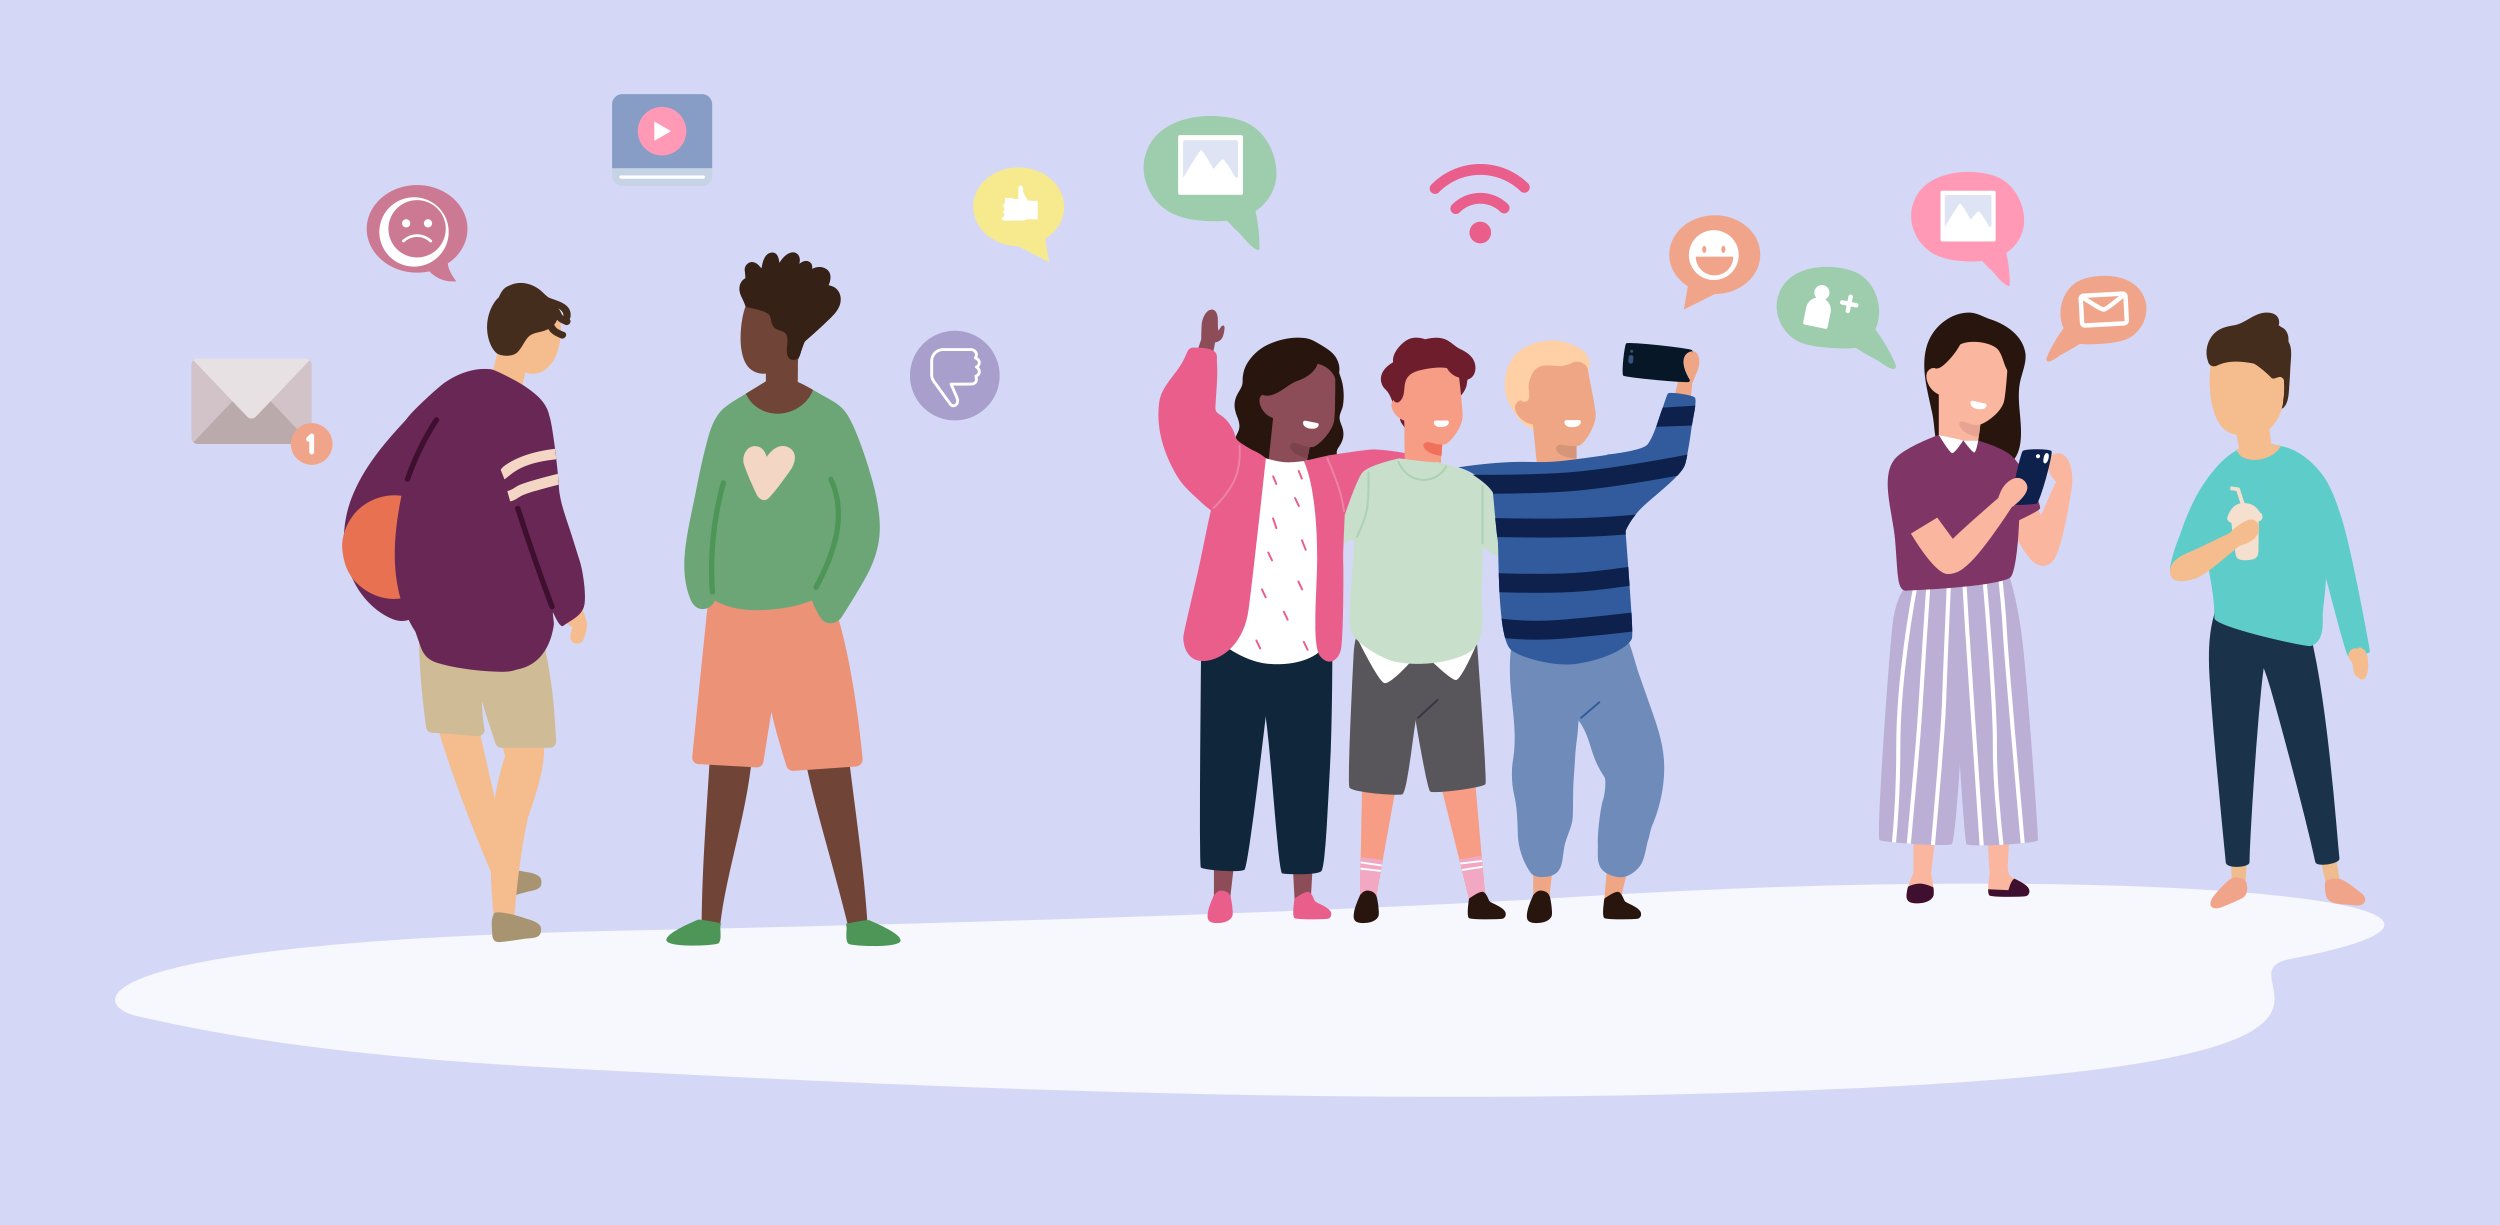 <svg xmlns="http://www.w3.org/2000/svg" xmlns:xlink="http://www.w3.org/1999/xlink" width="2000" height="980" viewBox="0 0 2000 980">
  <rect x="0" y="0" width="2000" height="980" fill="#808080" stroke="none"/>
  <defs>
    <clipPath id="clip-Safety_every_child_s_right._Online_and_off.">
      <rect width="2000" height="980"/>
    </clipPath>
  </defs>
  <g id="Safety_every_child_s_right._Online_and_off." data-name="Safety — every child’s right. Online, and off." clip-path="url(#clip-Safety_every_child_s_right._Online_and_off.)">
    <rect width="2000" height="980" fill="#d4d8f6"/>
    <path id="Path_135711" data-name="Path 135711" d="M1519.016,2608.934c127.393-2.6,522.121-11.831,761.335-27.019,443.565-28.16,807.779,4.213,570.848,49.624-66.211,12.688,128.4,81.116-341.4,103.224-412.4,19.4-834.331-5.243-1038.492-15.524s-298.959-31.992-342.961-41.768C1089.643,2668.875,1073.7,2618.023,1519.016,2608.934Z" transform="translate(-1018.367 -1864.511)" fill="#fff" opacity="0.814"/>
    <g id="Group_19650" data-name="Group 19650" transform="translate(778.522 92.784)">
      <g id="Group_19478" data-name="Group 19478" transform="translate(148.216 154.879)">
        <path id="Path_146880" data-name="Path 146880" d="M808.086,703.37l2.836-12.2,11.151,2.4L820.726,706.8Z" transform="translate(-394.998 -634.687)" fill="#eea684"/>
        <path id="Path_146881" data-name="Path 146881" d="M811.3,701.462a7.453,7.453,0,0,1-3.565-5.011c-.474-1.892.538-6.344,1.485-8.67.546-1.34,2.217-2.323,2.892.513s.2,3.491.781,3.322,3.436-6.362,3.976-7.674,3.99-7.464,8.025-5.089,3.576,9.961,2.24,13.708-4.683,11.3-4.683,11.3-4.707,2.737-5.121,2.668S811.3,701.462,811.3,701.462Z" transform="translate(-395.375 -644.98)" fill="#eea684"/>
        <path id="Path_146882" data-name="Path 146882" d="M787.747,674.957c-1.392,1.48-3.956,24.177-2.335,25.8,1.512,1.514,50.943,6.187,52.7,5.015s3.864-23.8,2.357-25.406S789.29,673.316,787.747,674.957Z" transform="translate(-413.566 -647.911)" fill="#071727"/>
        <path id="Path_146883" data-name="Path 146883" d="M819.174,678.327s-6.367.058-7.172,7.247,5.438,16.272,5.438,16.272l4.606-12.172Z" transform="translate(-391.92 -644.969)" fill="#eea684"/>
        <g id="Group_19383" data-name="Group 19383" transform="translate(375.887 36.422)">
          <path id="Path_146884" data-name="Path 146884" d="M789.222,686.865h0a1.956,1.956,0,0,1-1.79-2.109l.241-2.933a1.955,1.955,0,0,1,2.108-1.788h0a1.956,1.956,0,0,1,1.79,2.109l-.241,2.931A1.955,1.955,0,0,1,789.222,686.865Z" transform="translate(-787.425 -680.028)" fill="#33537b"/>
        </g>
        <g id="Group_19384" data-name="Group 19384" transform="translate(377.427 32.136)">
          <path id="Path_146885" data-name="Path 146885" d="M790.678,678.846a1.2,1.2,0,1,0-1.2,1.2A1.2,1.2,0,0,0,790.678,678.846Z" transform="translate(-788.281 -677.648)" fill="#33537b"/>
        </g>
        <g id="Group_19385" data-name="Group 19385" transform="translate(356.757 446.262)">
          <path id="Path_146886" data-name="Path 146886" d="M795.534,909.386l-5.676,22.854-4.92,7.38-8.137-7,2.095-24.977Z" transform="translate(-776.801 -907.641)" fill="#eea684"/>
        </g>
        <g id="Group_19386" data-name="Group 19386" transform="translate(355.706 465.766)">
          <path id="Path_146887" data-name="Path 146887" d="M777.268,923.945s8.326-6.243,11.259-5.393,4.258,6.814,5.488,7.854,8.987,3.783,11.635,7.19c1.975,2.539.852,5.866-1.608,6.434s-24.409.945-26.775-.474S777.268,923.945,777.268,923.945Z" transform="translate(-776.217 -918.473)" fill="#28150e"/>
        </g>
        <g id="Group_19387" data-name="Group 19387" transform="translate(299.797 444.137)">
          <path id="Path_146888" data-name="Path 146888" d="M760.862,908.276l-2.638,23-5.332,7.087-7.725-7.453.067-24.445Z" transform="translate(-745.167 -906.461)" fill="#eea684"/>
        </g>
        <g id="Group_19388" data-name="Group 19388" transform="translate(294.717 464.744)">
          <path id="Path_146889" data-name="Path 146889" d="M747.425,921.743s2.782-4.408,6.817-3.776,5.29,2.355,6.241,4.141,2.589,13.013,1.833,15.915c-.383,1.469-2.649,5.744-11.857,5.927s-8.452-4.541-7.7-9.208S747.425,921.743,747.425,921.743Z" transform="translate(-742.346 -917.906)" fill="#28150e"/>
        </g>
        <g id="Group_19389" data-name="Group 19389" transform="translate(319.777 258.32)">
          <path id="Path_146890" data-name="Path 146890" d="M840.039,926.876c2.872-20.668-.16-35.87-6.958-55.635-3.457-10.053-9.273-26.278-12.73-36.331-2.109-6.129-8.4-31.037-11.767-31.568-5.018-.792-16.15,4.721-21.125,5.634-8.985,1.646-18.609,5.166-25.581,11.248-7.422,6.473-5.947,16.936-4.179,25.637,1.376,6.7,4.161,12.871,7.32,18.917,2.467,4.721,6.464,6.992,9.259,11.331,9.025,14.019,7.076,25.073,18.917,42.617,2,2.964.029,15.862-.992,18.355-1.66,4.062-4.552,25.394-4.2,35.051.412,11.317-3.261,23.237,15.851,26.795,6.826,1.271,14.379-3.934,17.975-8.992,4-5.632,4.489-14.6,6.561-21.035,1.2-3.72,1.511-7.365,3.086-11.1a125.9,125.9,0,0,0,4.941-13.9A120.753,120.753,0,0,0,840.039,926.876Z" transform="translate(-756.264 -803.264)" fill="#6f8bba"/>
        </g>
        <g id="Group_19390" data-name="Group 19390" transform="translate(281.156 255.245)">
          <path id="Path_146891" data-name="Path 146891" d="M778.433,975.95c1.673-8.715,6.457-15.564,6.747-24.737.338-10.67-.011-20.561.83-31.3.766-9.725.987-19.846,2.384-29.5,1.433-9.966,1.18-20.489,3.32-30.275a.543.543,0,0,0-.45-.7c2.949-13.935-6.324-30.506-14.976-40.53-4.559-5.279-10.7-10.148-17.972-10.276-4.986-.088-9.352.8-14.4-.065-.762-.126-1.185-.717-2.08-.789.576-1.9,1.221-3.756,1.965-5.568.156-.387-.317-.865-.675-.556-8.654,7.33-8.481,26.323-8.241,36.657.526,22.788,6.185,43.985,2.588,67.188a77.8,77.8,0,0,0,.917,29.794c2.4,10.739,2.445,20.367,2.807,31.26a58.4,58.4,0,0,0,9.923,29.888c2.919,4.148,7.9,4.083,12.5,3.662C777.922,998.8,776.31,987.029,778.433,975.95Z" transform="translate(-734.815 -801.556)" fill="#6f8bba"/>
        </g>
        <g id="Group_19391" data-name="Group 19391" transform="translate(226.534 379.778)">
          <path id="Path_146892" data-name="Path 146892" d="M739.478,961.8l-4.92,7.387-8.129-7.009-7.811-31.38L704.48,874l27.066-3.285,4.98,57.13Z" transform="translate(-704.48 -870.718)" fill="#f79c85"/>
        </g>
        <g id="Group_19392" data-name="Group 19392" transform="translate(240.673 436.907)">
          <path id="Path_146893" data-name="Path 146893" d="M733.191,936.4l-4.92,7.387-8.129-7.009-5.51-22.147-.363-1.468-.938-3.724-.364-1.484-.636-2.558,17.908-2.952.3,3.421.121,1.514.273,3.149.136,1.513Z" transform="translate(-712.332 -902.446)" fill="#f2a8c2"/>
        </g>
        <g id="Group_19393" data-name="Group 19393" transform="translate(161.246 379.778)">
          <path id="Path_146894" data-name="Path 146894" d="M696.634,874.85l-10.188,56.418-5.162,28.625-5.343,7.085-7.72-7.448.59-30.639,1.105-58.174Z" transform="translate(-668.22 -870.718)" fill="#f79c85"/>
        </g>
        <g id="Group_19394" data-name="Group 19394" transform="translate(161.245 437.952)">
          <path id="Path_146895" data-name="Path 146895" d="M686.446,905.4l-.666,3.695-.272,1.484-.5,2.784-.274,1.5-3.45,19.164-5.344,7.084-7.721-7.447.394-20.572.031-1.514.076-3.481.014-1.529.076-3.542C671.915,903.418,681.406,904.706,686.446,905.4Z" transform="translate(-668.22 -903.026)" fill="#f2a8c2"/>
        </g>
        <g id="Group_19395" data-name="Group 19395" transform="translate(247.431 465.766)">
          <path id="Path_146896" data-name="Path 146896" d="M717.137,923.945s8.326-6.243,11.259-5.393,4.257,6.814,5.486,7.854,8.989,3.783,11.637,7.19c1.975,2.539.852,5.866-1.608,6.434s-24.409.945-26.775-.474S717.137,923.945,717.137,923.945Z" transform="translate(-716.085 -918.473)" fill="#28150e"/>
        </g>
        <g id="Group_19396" data-name="Group 19396" transform="translate(156.168 464.744)">
          <path id="Path_146897" data-name="Path 146897" d="M670.479,921.743s2.78-4.408,6.817-3.776,5.29,2.355,6.241,4.141,2.589,13.013,1.833,15.915c-.384,1.469-2.649,5.744-11.859,5.927s-8.45-4.541-7.694-9.208S670.479,921.743,670.479,921.743Z" transform="translate(-665.401 -917.906)" fill="#28150e"/>
        </g>
        <g id="Group_19397" data-name="Group 19397" transform="translate(152.345 260.449)">
          <path id="Path_146898" data-name="Path 146898" d="M670.094,804.446s-2.271,2.019-3.027,15.642-5.182,102.179-3.349,106.216,37.66,6.812,42.2,5.549,9.588-58.028,12.111-65.344,16.146-47.683,16.146-47.683Z" transform="translate(-663.277 -804.446)" fill="#58565a"/>
        </g>
        <g id="Group_19398" data-name="Group 19398" transform="translate(197.511 260.449)">
          <path id="Path_146899" data-name="Path 146899" d="M745.253,804.446s8.641,116.054,7.285,119.081-41.219,8.074-44.246,6.056-15.138-77.453-15.138-77.453L688.361,811.9Z" transform="translate(-688.361 -804.446)" fill="#58565a"/>
        </g>
        <g id="Group_19399" data-name="Group 19399" transform="translate(246.455 131.749)">
          <path id="Path_146900" data-name="Path 146900" d="M720.669,732.97a46.738,46.738,0,0,1,10.768,8.351c4.732,5.114,14.57,21.071,14.57,21.071l-2.838,37.969L715.543,783.9Z" transform="translate(-715.543 -732.97)" fill="#c7dfcb"/>
        </g>
        <g id="Group_19400" data-name="Group 19400" transform="translate(140.104 155.429)">
          <path id="Path_146901" data-name="Path 146901" d="M681.844,769.019s-25.923,13.623-25.356,12.867,6.623-32.546,6.623-32.546,3.22-3.04,4.352-3.218S681.844,769.019,681.844,769.019Z" transform="translate(-656.479 -746.122)" fill="#c7dfcb"/>
        </g>
        <g id="Group_19401" data-name="Group 19401" transform="translate(177.971 22.479)">
          <path id="Path_146902" data-name="Path 146902" d="M755.144,700.858c-.393-7.362-5.922-11.468-12.007-14.322-4.339-2.037-7.394-5.782-11.758-7.68-5.037-2.187-10.943-1.552-16.393-.213-4.435-1.539-9.23-1.81-13.041-.148-5.681,2.477-13.943,11.407-12.567,18.39a.6.6,0,0,1,0,.061c-5.266,3.221-10.138,7.513-9.832,14.261a9.189,9.189,0,0,0,.936,3.63c.58,2.13,2.676,3.766,4.109,5.5,3.423,4.175,4.053,10.106,7.7,13.973a.182.182,0,0,0,.274.136.063.063,0,0,0,.051-.016.466.466,0,0,0,.324-.136c3.271-1.5,7.718-1.228,11.229-1.739q5.393-.766,10.7-1.976c3.527-.8,7-1.79,10.548-2.556,2.011-.444,4.106-.7,6.1-1.21,1.005-.255,1.484-.391,1.62-.41-.069.035-.58.223-1.245.563-1.04.545-.12,2.13.938,1.585.032-.018.051-.018.085-.034,4.931.42,9.3-2.815,12.08-6.615a18.542,18.542,0,0,0,3.077-6.241c.112-.438.667-4.709.726-4.723a8.134,8.134,0,0,0,2.811-1.37C754.273,707.559,755.317,704.081,755.144,700.858Z" transform="translate(-679.529 -677.365)" fill="#6e1d2d"/>
        </g>
        <g id="Group_19402" data-name="Group 19402" transform="translate(193.307 85.635)">
          <path id="Path_146903" data-name="Path 146903" d="M691.893,713.55a19.386,19.386,0,0,1-1.687-2.6,12.919,12.919,0,0,0-1.255-2.264.411.411,0,0,0-.679.179c-.008.022-.01.049-.018.071-.061-.085-.109-.178-.172-.263a.318.318,0,0,0-.539,0c-1.056,1.506-.018,3.786.79,5.191.521.908,1.252,1.688,1.849,2.546a3.54,3.54,0,0,0,1.915,1.65.442.442,0,0,0,.555-.423,5.1,5.1,0,0,0-.053-.556,1.083,1.083,0,0,0,1.16-.186C695,715.922,692.384,714.174,691.893,713.55Z" transform="translate(-687.096 -708.525)" fill="#6e1d2d"/>
        </g>
        <g id="Group_19403" data-name="Group 19403" transform="translate(44.363 445.929)">
          <path id="Path_146904" data-name="Path 146904" d="M619,909.271l-2.638,23-5.332,7.087-7.725-7.453.067-24.445Z" transform="translate(-603.307 -907.456)" fill="#8d4d58"/>
        </g>
        <g id="Group_19404" data-name="Group 19404" transform="translate(107.568 446.829)">
          <path id="Path_146905" data-name="Path 146905" d="M654.115,908.878l-1.325,23.109-4.92,7.38-8.136-7-1.325-24.41Z" transform="translate(-638.409 -907.956)" fill="#8d4d58"/>
        </g>
        <g id="Group_19405" data-name="Group 19405" transform="translate(33.202 258.397)">
          <path id="Path_146906" data-name="Path 146906" d="M650.821,860.988S636.2,990.52,632.716,993.048s-33.111.315-34.892-1.835.324-182.343.324-182.343,22.482-6.993,25.261-5.3,21.631,12.1,22.171,13.584S650.821,860.988,650.821,860.988Z" transform="translate(-597.109 -803.307)" fill="#10263b"/>
        </g>
        <g id="Group_19406" data-name="Group 19406" transform="translate(73.885 263.891)">
          <path id="Path_146907" data-name="Path 146907" d="M685.005,806.427c.054-2.629,0,70.283-2.038,103.587-1.3,21.274-3.306,78.422-6.841,81.74s-27.857,2.636-31.341,1.774-10.094-114.922-13.728-127.16S619.7,826.808,619.7,826.808s8.468-12.82,9.57-13.288S685.005,806.427,685.005,806.427Z" transform="translate(-619.703 -806.358)" fill="#10263b"/>
        </g>
        <g id="Group_19409" data-name="Group 19409" transform="translate(30.021 0)">
          <g id="Group_19407" data-name="Group 19407" transform="translate(0 23.823)">
            <path id="Path_146908" data-name="Path 146908" d="M608.271,687.721l2.443-12.286-11.151-2.4-4.221,12.6Z" transform="translate(-595.342 -673.032)" fill="#8d4d58"/>
          </g>
          <g id="Group_19408" data-name="Group 19408" transform="translate(4.22)">
            <path id="Path_146909" data-name="Path 146909" d="M608.837,686.029a7.459,7.459,0,0,0,5.314-3.1c1.212-1.531,2.123-6,2.219-8.511.056-1.446-1.062-3.03-2.847-.726s-1.62,3.1-2.081,2.706-.508-7.213-.459-8.63-.56-8.445-5.216-7.942-7.363,7.6-7.688,11.567-.391,12.232-.391,12.232,3.162,4.431,3.567,4.539S608.837,686.029,608.837,686.029Z" transform="translate(-597.686 -659.801)" fill="#8d4d58"/>
          </g>
        </g>
        <g id="Group_19410" data-name="Group 19410" transform="translate(65.337 39.011)">
          <path id="Path_146910" data-name="Path 146910" d="M696.139,737.67c-.25-3.506,2.028-6.657,2.634-10.038a49.633,49.633,0,0,0-.375-17.908c-.622-2.989-1.779-5.784-2.634-8.721-.731-2.492-2.314-6.248-2.029-8.846.07-.748-1.1-.873-1.283-.178a9.735,9.735,0,0,0-.034,3.6c-3.917-4.184-10.093-6.979-15.113-5.482-2.473.728-4.415,2.74-6.854,3.665a52.894,52.894,0,0,1-7.44,1.958c-6.371,1.442-12.833,2.564-19.081,4.54-9.346,2.936-16.767,7.974-21.556,16.7-5.126,9.343-4.52,21.5-4.859,31.861-.178,5.359-.392,10.663-.889,16-.428,4.487.605,6.407,4.468,8.7,3.7,2.206,8.687,2.206,12.78,3.542,2.884.925,5.626,2.172,8.651,2.706,3.578.605,6.835.764,10.271,2.117,10.449,4.131,20.434-2.153,30.758-3.578,3.347-.461,6.2-1.139,8.277-4a11.109,11.109,0,0,0,2.189-5.482c.108-1.23-.214-2.369-.195-3.578.017-2.242.837-3.311,1.992-5.073,2.778-4.273,4.042-7.993,3.062-13.119C698.257,743.882,696.353,740.892,696.139,737.67Z" transform="translate(-616.536 -689.683)" fill="#28150e"/>
        </g>
        <g id="Group_19411" data-name="Group 19411" transform="translate(87.481 84.31)">
          <path id="Path_146911" data-name="Path 146911" d="M661.918,729.768l-1.406,7.013-1.833,9.185-3.286,16.511-16.384,2.215L626.994,753.46l4.557-42.382Z" transform="translate(-626.994 -711.078)" fill="#8d4d58"/>
        </g>
        <g id="Group_19412" data-name="Group 19412" transform="translate(87.481 36.358)">
          <path id="Path_146912" data-name="Path 146912" d="M680.981,714.31c0,.961,0,1.976-.017,3.028-.053,7.8-.231,17.3-.711,22.41-.891,9.646-12.905,21.662-17.658,22.41-4.753.73-25.81-7.421-28.925-15.878s-6.676-27.288-6.676-27.288,12.9-20.915,13.349-21.359,24.174-9.2,24.174-9.2l16.464,14.683S681,708.9,680.981,714.31Z" transform="translate(-626.994 -688.43)" fill="#8d4d58"/>
        </g>
        <g id="Group_19413" data-name="Group 19413" transform="translate(80.787 66.771)">
          <path id="Path_146913" data-name="Path 146913" d="M630.526,702.938s-3.409-1.108-5.9,2.818c-2.225,3.508.445,10.567,5.118,14.351,4.065,3.29,9.568,3.781,9.568,3.449s1.336-11.014,1.224-11.906S630.526,702.938,630.526,702.938Z" transform="translate(-623.833 -702.794)" fill="#8d4d58"/>
        </g>
        <g id="Group_19414" data-name="Group 19414" transform="translate(105.224 106.42)">
          <path id="Path_146914" data-name="Path 146914" d="M651.148,725.115l-1.833,9.185a32.943,32.943,0,0,1-9.149-3.631c-4-2.617-5.784-6.392-4.237-7.9s2.814-1.8,7.014,0A36.885,36.885,0,0,0,651.148,725.115Z" transform="translate(-635.374 -721.521)" fill="#7d434c"/>
        </g>
        <g id="Group_19415" data-name="Group 19415" transform="translate(115.699 88.923)">
          <path id="Path_146915" data-name="Path 146915" d="M651.925,715.193a2.384,2.384,0,0,0-.709-.189c-.466-.049-5.564-1.124-7.788-1.541-1.488-.279-2.731-.534-3.053,1.088-.343,1.736,1.012,3.3,2.446,4.065a9.727,9.727,0,0,0,3.388.959c2.412.3,5.975.042,6.6-2.873A1.327,1.327,0,0,0,651.925,715.193Z" transform="translate(-640.322 -713.257)" fill="#fff"/>
        </g>
        <g id="Group_19416" data-name="Group 19416" transform="translate(60.037 22.48)">
          <path id="Path_146916" data-name="Path 146916" d="M696.5,698.6c-1.995-3.684-5.3-6.369-8.776-8.584a104.914,104.914,0,0,0-10.635-6.178,23.015,23.015,0,0,0-7.938-1.819c-8.666-.709-17.891,1.243-25.837,4.658a39.35,39.35,0,0,0-12.264,8.116c-3.591,3.578-7.059,8.264-8.493,13.17a34.409,34.409,0,0,0-1.044,4.935c-.269,1.976.015,4-.352,5.958-.61,3.273-2.966,6.077-4.37,9.043-2.831,5.98-2.189,11.089.159,17.123,1.37,3.515,2.615,7.372,1.207,11.079-1.4,3.676-3.589,6.6-4.036,10.655a12.7,12.7,0,0,0,5.429,12.229.677.677,0,0,0,.995-.411c1.764-.73,3.49-3.328,4.415-4.556,1.211-1.6,1.567-3.276,2.245-5.162,1.014-2.9,2.456-5.659,3.309-8.615,1.781-6.07.927-12.5,1.442-18.708a60.972,60.972,0,0,1,2.1-10.252c.356-1.389.553-3.026,1.05-4.468,11.321,5.768,20.631-7.157,30.155-10.4,6.159-2.083,14.222-6.854,16-13.652,6.515,1.495,11.783,5.429,14.222,11.891a.408.408,0,0,0,.747.053.719.719,0,0,0,.534-.339C699.808,709.334,699.255,703.691,696.5,698.6Z" transform="translate(-614.033 -681.876)" fill="#28150e"/>
        </g>
        <g id="Group_19417" data-name="Group 19417" transform="translate(46.891 117.578)">
          <path id="Path_146917" data-name="Path 146917" d="M639.56,725.393c4.739,1,9.716,3.185,18.656,4.194s23.971-2.9,25.1-1.008,8.187,59.667,12.224,74.8-1.1,66.606-4.968,73.418-19.1,16.312-44.986,14.128c-20.939-1.766-40.872-18.922-40.872-18.922s21.119-137.049,23.932-141.563S634.821,724.392,639.56,725.393Z" transform="translate(-604.711 -725.1)" fill="#fff"/>
        </g>
        <g id="Group_19418" data-name="Group 19418" transform="translate(19.878 110.636)">
          <path id="Path_146918" data-name="Path 146918" d="M655.806,729.58s-10.321,94.8-13.854,121.04-19.931,39.864-35.068,41.124-17.408-14.634-17.156-18.922,6.559-30.083,11.6-51.971,17.253-91.982,26.238-97.256C640.689,715.9,655.806,729.58,655.806,729.58Z" transform="translate(-589.709 -721.245)" fill="#e95e8b"/>
        </g>
        <g id="Group_19419" data-name="Group 19419" transform="translate(0 30.403)">
          <path id="Path_146919" data-name="Path 146919" d="M656.432,765.33a.356.356,0,0,0-.3-.2c.524,0-2.449-6.5-2.449-6.5s-9-5.148-11.306-7.366c-2.4-2.3-2.413-5.385-3.821-8.268-2.409-4.935-5.582-9.275-10.219-12.338-1.352-.893-2.861-1.745-3.576-3.2a7.807,7.807,0,0,1-.464-3.86c.461-8.915,1.345-17.819,1.433-26.753.029-2.852-.056-5.7-.236-8.546-.13-2.074.344-5.011-.663-6.882-2.357-4.381-10.987-4.408-15.143-4.649-3.662-.211-6.176-.347-7.9,3.3-1.212,2.559-2.225,5.148-3.589,7.661-5.764,10.876-17.111,19.837-18.841,32.539-2.805,20.568,3.266,40.161,13.375,57.852,5.364,9.388,12.719,15.4,20.435,22.576,5.479,5.092,11.695,9.837,19.061,11.72a.631.631,0,0,0,.727-.5,1.007,1.007,0,0,0,.468-.349c.546-.787,3.27-.544,4.314-1.226a14.73,14.73,0,0,0,3.754-4.6c2.816-4.692,4.087-10.2,6.691-15.048a113.587,113.587,0,0,0,7.145-14.88C656.294,773.141,657.946,768.146,656.432,765.33Z" transform="translate(-578.669 -676.686)" fill="#e95e8b"/>
        </g>
        <g id="Group_19420" data-name="Group 19420" transform="translate(116.241 116.64)">
          <path id="Path_146920" data-name="Path 146920" d="M643.226,729.124s10.764,18.919,10.764,78.461c0,22.734-4.678,69.127,2.386,77.705s15.39,3.281,16.9-7.064,2.018-57.023,1.514-69.635,3.657-59.791.189-67.36-11.922-16.652-11.922-16.652Z" transform="translate(-643.226 -724.579)" fill="#e95e8b"/>
        </g>
        <g id="Group_19421" data-name="Group 19421" transform="translate(129.139 111.92)">
          <path id="Path_146921" data-name="Path 146921" d="M657.327,726.678s20.563-3.279,32.168-4.541,38.6,4.541,38.6,4.541-31.537,21.193-36.835,26.492-19.232,21.013-20.97,21.229-8.634-4.579-9.853-5.335-10.049-22.778-10.049-24.13S657.327,726.678,657.327,726.678Z" transform="translate(-650.389 -721.958)" fill="#e95e8b"/>
        </g>
        <g id="Group_19422" data-name="Group 19422" transform="translate(107.841 465.766)">
          <path id="Path_146922" data-name="Path 146922" d="M639.613,923.945s8.326-6.243,11.259-5.393,4.257,6.814,5.486,7.854,8.989,3.783,11.637,7.19c1.975,2.539.852,5.866-1.608,6.434s-24.411.945-26.775-.474S639.613,923.945,639.613,923.945Z" transform="translate(-638.561 -918.473)" fill="#e95e8b"/>
        </g>
        <g id="Group_19423" data-name="Group 19423" transform="translate(39.284 464.744)">
          <path id="Path_146923" data-name="Path 146923" d="M605.565,921.743s2.78-4.408,6.817-3.776,5.29,2.355,6.241,4.141,2.589,13.013,1.833,15.915c-.384,1.469-2.649,5.744-11.857,5.927s-8.452-4.541-7.7-9.208S605.565,921.743,605.565,921.743Z" transform="translate(-600.486 -917.906)" fill="#e95e8b"/>
        </g>
        <g id="Group_19424" data-name="Group 19424" transform="translate(43.39 108.282)">
          <path id="Path_146924" data-name="Path 146924" d="M603.556,771.092a.789.789,0,0,1-.531-1.374c.1-.09,9.938-9.073,15.705-20.494,6.45-12.772,4.687-28.248,4.669-28.4a.788.788,0,1,1,1.565-.187c.079.65,1.846,16.094-4.824,29.3-5.9,11.691-15.953,20.862-16.054,20.953A.781.781,0,0,1,603.556,771.092Z" transform="translate(-602.767 -719.937)" fill="#ed82a6"/>
        </g>
        <g id="Group_19425" data-name="Group 19425" transform="translate(134.315 118.239)">
          <path id="Path_146925" data-name="Path 146925" d="M667.388,769.187a.791.791,0,0,1-.783-.693,110.253,110.253,0,0,0-4.5-19.643c-3.234-9.325-8.721-22.155-8.775-22.284a.789.789,0,0,1,1.451-.621c.054.13,5.562,13.011,8.816,22.389a112.125,112.125,0,0,1,4.577,19.969.788.788,0,0,1-.686.879A.918.918,0,0,1,667.388,769.187Z" transform="translate(-653.264 -725.467)" fill="#ed82a6"/>
        </g>
        <g id="Group_19426" data-name="Group 19426" transform="translate(91.004 132.63)">
          <path id="Path_146926" data-name="Path 146926" d="M632.493,741.091a.79.79,0,0,1-.729-.488l-2.494-6.055a.789.789,0,0,1,1.458-.6L633.222,740a.786.786,0,0,1-.429,1.03A.764.764,0,0,1,632.493,741.091Z" transform="translate(-629.21 -733.459)" fill="#e95e8b"/>
        </g>
        <g id="Group_19427" data-name="Group 19427" transform="translate(111.458 128.33)">
          <path id="Path_146927" data-name="Path 146927" d="M643.854,738.7a.789.789,0,0,1-.729-.49l-2.5-6.056a.789.789,0,0,1,1.459-.6l2.5,6.056a.793.793,0,0,1-.429,1.032A.816.816,0,0,1,643.854,738.7Z" transform="translate(-640.57 -731.071)" fill="#e95e8b"/>
        </g>
        <g id="Group_19428" data-name="Group 19428" transform="translate(108.539 150.009)">
          <path id="Path_146928" data-name="Path 146928" d="M642.736,751a.785.785,0,0,1-.711-.45l-3-6.308a.789.789,0,0,1,1.424-.679l3,6.308a.79.79,0,0,1-.375,1.053A.805.805,0,0,1,642.736,751Z" transform="translate(-638.948 -743.111)" fill="#e95e8b"/>
        </g>
        <g id="Group_19429" data-name="Group 19429" transform="translate(87.093 193.555)">
          <path id="Path_146929" data-name="Path 146929" d="M630.824,775.181a.786.786,0,0,1-.711-.45l-3-6.307a.789.789,0,0,1,1.426-.677l3,6.308a.787.787,0,0,1-.713,1.127Z" transform="translate(-627.038 -767.295)" fill="#e95e8b"/>
        </g>
        <g id="Group_19430" data-name="Group 19430" transform="translate(111.207 216.786)">
          <path id="Path_146930" data-name="Path 146930" d="M644.216,788.084a.787.787,0,0,1-.711-.452l-3-6.307a.789.789,0,1,1,1.426-.677l3,6.307a.791.791,0,0,1-.713,1.129Z" transform="translate(-640.43 -780.197)" fill="#e95e8b"/>
        </g>
        <g id="Group_19431" data-name="Group 19431" transform="translate(82.031 223.093)">
          <path id="Path_146931" data-name="Path 146931" d="M628.014,791.587a.79.79,0,0,1-.713-.452l-3-6.307a.788.788,0,1,1,1.424-.677l3,6.307a.79.79,0,0,1-.711,1.129Z" transform="translate(-624.227 -783.7)" fill="#e95e8b"/>
        </g>
        <g id="Group_19432" data-name="Group 19432" transform="translate(99.576 240.966)">
          <path id="Path_146932" data-name="Path 146932" d="M637.758,801.512a.785.785,0,0,1-.713-.45l-3-6.307a.788.788,0,1,1,1.424-.677l3,6.307a.786.786,0,0,1-.711,1.127Z" transform="translate(-633.971 -793.626)" fill="#e95e8b"/>
        </g>
        <g id="Group_19433" data-name="Group 19433" transform="translate(115.542 265.064)">
          <path id="Path_146933" data-name="Path 146933" d="M646.625,814.9a.789.789,0,0,1-.713-.452l-3-6.307a.788.788,0,1,1,1.424-.675l3,6.308a.789.789,0,0,1-.711,1.127Z" transform="translate(-642.838 -807.009)" fill="#e95e8b"/>
        </g>
        <g id="Group_19434" data-name="Group 19434" transform="translate(77.585 263.965)">
          <path id="Path_146934" data-name="Path 146934" d="M625.545,814.284a.788.788,0,0,1-.713-.45l-3-6.308a.789.789,0,1,1,1.424-.677l3,6.308a.788.788,0,0,1-.373,1.052A.816.816,0,0,1,625.545,814.284Z" transform="translate(-621.758 -806.399)" fill="#e95e8b"/>
        </g>
        <g id="Group_19435" data-name="Group 19435" transform="translate(90.936 166.309)">
          <path id="Path_146935" data-name="Path 146935" d="M632.589,761.439a.793.793,0,0,1-.748-.535l-2.627-7.7a.79.79,0,0,1,1.5-.51l2.627,7.694a.793.793,0,0,1-.749,1.046Z" transform="translate(-629.173 -752.164)" fill="#e95e8b"/>
        </g>
        <g id="Group_19436" data-name="Group 19436" transform="translate(114.052 183.79)">
          <path id="Path_146936" data-name="Path 146936" d="M645.789,771.012a.787.787,0,0,1-.735-.5l-2.989-7.562a.789.789,0,0,1,1.467-.58l2.989,7.562a.786.786,0,0,1-.733,1.079Z" transform="translate(-642.01 -761.872)" fill="#e95e8b"/>
        </g>
        <g id="Group_19437" data-name="Group 19437" transform="translate(196.69 86.861)">
          <path id="Path_146937" data-name="Path 146937" d="M719.712,723.532l-.559,6.825-.724,8.936-1.292,16.063L701.8,759.28l-12.67-9.346-.369-40.8Z" transform="translate(-688.765 -709.129)" fill="#f79c85"/>
        </g>
        <g id="Group_19438" data-name="Group 19438" transform="translate(190.423 37.612)">
          <path id="Path_146938" data-name="Path 146938" d="M738.617,731.878c.221,9.269-9.867,22.032-14.3,23.26-4.447,1.226-25.372-4.193-29.274-11.877-3.885-7.7-9.372-25.218-9.372-25.218s9.952-21.316,10.327-21.776c.375-.479,21.963-11.436,21.963-11.436l17.279,12.133s.665,5.505,1.244,10.649c.035.2.051.409.067.614.1.715.17,1.484.255,2.266l.053.46C737.662,718.28,738.513,727.073,738.617,731.878Z" transform="translate(-685.673 -684.831)" fill="#f79c85"/>
        </g>
        <g id="Group_19439" data-name="Group 19439" transform="translate(186.375 70.784)">
          <path id="Path_146939" data-name="Path 146939" d="M689.432,701.24s-3.364-.673-5.294,3.334c-1.727,3.584,1.595,10,6.458,13.077,4.23,2.677,9.518,2.536,9.479,2.217s.049-10.621-.156-11.454S689.432,701.24,689.432,701.24Z" transform="translate(-683.676 -701.197)" fill="#f79c85"/>
        </g>
        <g id="Group_19440" data-name="Group 19440" transform="translate(211.963 106.037)">
          <path id="Path_146940" data-name="Path 146940" d="M711.416,720.641l-.726,8.937a31.5,31.5,0,0,1-9.1-2.436c-4.1-2.045-6.21-5.436-4.905-7.045s2.475-2.021,6.668-.778A35.155,35.155,0,0,0,711.416,720.641Z" transform="translate(-696.3 -718.59)" fill="#f17059"/>
        </g>
        <g id="Group_19441" data-name="Group 19441" transform="translate(220.317 88.693)">
          <path id="Path_146941" data-name="Path 146941" d="M711.369,710.084a2.2,2.2,0,0,0-.7-.039c-.446.045-5.436.034-7.6.077-1.447.028-2.661.034-2.645,1.617.016,1.693,1.593,2.894,3.083,3.33a9.3,9.3,0,0,0,3.365.237c2.319-.184,5.606-1.129,5.624-3.982A1.267,1.267,0,0,0,711.369,710.084Z" transform="translate(-700.422 -710.033)" fill="#fff"/>
        </g>
        <g id="Group_19442" data-name="Group 19442" transform="translate(187.628 37.021)">
          <path id="Path_146942" data-name="Path 146942" d="M742.315,699.207a4.674,4.674,0,0,0-1.737-2.455c-2.795-2.505-5.981-4.787-8.963-7.072-6.066-4.635-12.832-6.7-20.125-3.817-4.26,1.687-8.111,4.208-12.2,6.237-2.965,1.447-7.787,2.982-9.917,5.641a8.541,8.541,0,0,0-1.261,3.458c-.6,2.266-1.688,4.38-2.215,6.646-.75,3.255-1.6,10.513-1.6,10.513s.648,2.829,2.215,3.34c2.13.7,3.835-1.023,4.84-2.693,3.316-5.509.685-12.484,5.028-17.755,2.736-3.322,7.031-4.654,11.087-5.523a73.318,73.318,0,0,1,14.709-1.855,47.044,47.044,0,0,1,5.266.426,16.131,16.131,0,0,0,5.947,6.066c1.942,1.194,9.2,3.92,9.234-.561A.736.736,0,0,0,742.315,699.207Z" transform="translate(-684.294 -684.539)" fill="#6e1d2d"/>
        </g>
        <g id="Group_19443" data-name="Group 19443" transform="translate(158.847 262.53)">
          <path id="Path_146943" data-name="Path 146943" d="M666.888,805.6s17.041,35.195,21.955,36.329,22.511-18.353,21.944-18.542S666.888,805.6,666.888,805.6Z" transform="translate(-666.888 -805.602)" fill="#fff"/>
        </g>
        <g id="Group_19444" data-name="Group 19444" transform="translate(217.127 262.516)">
          <path id="Path_146944" data-name="Path 146944" d="M699.255,823.016s16.65,16.349,20.813,16.461,15.662-26.645,15.662-26.645-10.362-7.6-10.931-7.224S699.255,823.016,699.255,823.016Z" transform="translate(-699.255 -805.594)" fill="#fff"/>
        </g>
        <g id="Group_19445" data-name="Group 19445" transform="translate(149.041 119.029)">
          <path id="Path_146945" data-name="Path 146945" d="M705.072,725.906s-25.309,5.18-30.039,11.992-13.591,33.34-13.591,33.34,6.84,13.335,7.346,22.166-6.055,63.26-2.018,71.871,23.771,20.918,34.707,23.24c22.909,4.863,49.126-.747,59.724-7.566,15.82-10.183,8.506-34.7,9.768-53.343s.629-54.324-.382-63.407-.751-21.582-4.73-24.409c-7.19-5.108-30.753-11.693-31.725-10.913S705.072,725.906,705.072,725.906Z" transform="translate(-661.442 -725.906)" fill="#c7dfcb"/>
        </g>
        <g id="Group_19446" data-name="Group 19446" transform="translate(191.179 121.052)">
          <path id="Path_146946" data-name="Path 146946" d="M705.851,743c-.441,0-.889-.013-1.347-.038-14.1-.776-19.554-14.72-19.609-14.86a.79.79,0,0,1,1.476-.562c.049.131,5.159,13.128,18.219,13.847a19.894,19.894,0,0,0,18.55-10.033.79.79,0,0,1,1.415.7A21.5,21.5,0,0,1,705.851,743Z" transform="translate(-684.844 -727.03)" fill="#acd1b4"/>
        </g>
        <g id="Group_19447" data-name="Group 19447" transform="translate(158.056 129.475)">
          <path id="Path_146947" data-name="Path 146947" d="M667.238,784.812a.79.79,0,0,1-.7-1.145c.067-.13,6.585-13.119,8.061-22.906,1.486-9.846,1-28.061,1-28.242a.79.79,0,0,1,.767-.812h.022a.791.791,0,0,1,.789.769c.005.184.49,18.539-1.019,28.521-1.514,10.038-7.939,22.841-8.211,23.381A.788.788,0,0,1,667.238,784.812Z" transform="translate(-666.449 -731.707)" fill="#acd1b4"/>
        </g>
        <g id="Group_19448" data-name="Group 19448" transform="translate(258.453 140.26)">
          <path id="Path_146948" data-name="Path 146948" d="M722.995,785.255h0a.79.79,0,0,1-.789-.791l.027-45.978a.79.79,0,0,1,.789-.789h0a.79.79,0,0,1,.789.79l-.025,45.979A.789.789,0,0,1,722.995,785.255Z" transform="translate(-722.206 -737.697)" fill="#acd1b4"/>
        </g>
        <g id="Group_19450" data-name="Group 19450" transform="translate(161.745 441.493)">
          <g id="Group_19449" data-name="Group 19449">
            <path id="Path_146949" data-name="Path 146949" d="M685.558,907.521,685.286,909,668.5,906.522l.015-1.529Z" transform="translate(-668.498 -904.993)" fill="#fff"/>
          </g>
        </g>
        <g id="Group_19452" data-name="Group 19452" transform="translate(241.308 440.328)">
          <g id="Group_19451" data-name="Group 19451">
            <path id="Path_146950" data-name="Path 146950" d="M730.38,905.859l-17.332,2.059-.363-1.484,17.575-2.089Z" transform="translate(-712.685 -904.345)" fill="#fff"/>
          </g>
        </g>
        <g id="Group_19454" data-name="Group 19454" transform="translate(242.61 444.99)">
          <g id="Group_19453" data-name="Group 19453">
            <path id="Path_146951" data-name="Path 146951" d="M730.211,908.448l-16.44,2.589-.363-1.468,16.667-2.634Z" transform="translate(-713.408 -906.935)" fill="#fff"/>
          </g>
        </g>
        <g id="Group_19456" data-name="Group 19456" transform="translate(161.639 446.504)">
          <g id="Group_19455" data-name="Group 19455">
            <path id="Path_146952" data-name="Path 146952" d="M684.833,909.561l-.273,1.5-16.122-1.771.03-1.514Z" transform="translate(-668.439 -907.775)" fill="#fff"/>
          </g>
        </g>
        <g id="Group_19457" data-name="Group 19457" transform="translate(277.099 24.633)">
          <path id="Path_146953" data-name="Path 146953" d="M796.336,692.237c-4.545-3.4-10.714-5.491-15.329-6.744a33.659,33.659,0,0,0-11.77-.834c-10.6.96-21.275,4.858-27.94,13.487-6.2,8.022-8.136,20.785-5.688,30.524,1.366,5.425,4.609,10.334,7.7,14.912,2.632,3.9,7.795,10.433,12.875,11.333a57.468,57.468,0,0,1,5.75,4.3c2.378,2.237,5.9-1.262,3.592-3.59-1.919-1.935-4.554-2.839-6.634-4.6a43.157,43.157,0,0,1-4.6-4.71,1.715,1.715,0,0,0,1.136-2.409,23.738,23.738,0,0,0-2.682-4.049,2.664,2.664,0,0,0,.2-1.319c-.8-8.931-4.406-16.788-1.2-25.783,3.85-10.8,14.619-14.755,24.5-17.69a2.906,2.906,0,0,0,2.22-2.687c2.424.093,4.787.278,7,.5a1.071,1.071,0,0,0,.594-.135,1.357,1.357,0,0,0,.836,1.24c1.127.45,2.036,1.313,3.152,1.8.331.144.677.245,1.02.359a4.477,4.477,0,0,0,2.82.889,1.463,1.463,0,0,0,.955-.441,9.489,9.489,0,0,0,1.161.666.654.654,0,0,0,.781-.337c2.7,3.144,1.71,9.05,2.886,12.847.075.243.232.534.483.5.181-.022.291-.208.373-.371a17.7,17.7,0,0,0,1.745-4.516C803.335,699.634,800.526,695.376,796.336,692.237Z" transform="translate(-734.582 -684.487)" fill="#ffcfa5"/>
        </g>
        <g id="Group_19458" data-name="Group 19458" transform="translate(299.345 89.232)">
          <path id="Path_146954" data-name="Path 146954" d="M779.629,726.34l.064,7.453.093,9.759.177,17.541-16.236,5.76-14.654-8.888-4.409-44.2Z" transform="translate(-744.665 -713.767)" fill="#eea684"/>
        </g>
        <g id="Group_19459" data-name="Group 19459" transform="translate(290.985 33.291)">
          <path id="Path_146955" data-name="Path 146955" d="M786.411,764.012c-4.693,1.763-27.916-2.059-32.9-10.014-4.971-7.958-12.631-26.413-12.631-26.413s8.7-24.075,9.05-24.631,22.685-14.542,22.685-14.542l18.894,3.464s2.045,12.728,3.084,17.7c.112.576.243,1.132.353,1.705.075.391.167.8.24,1.207.13.611.242,1.242.37,1.891,1.615,7.958,3.47,17.7,4.062,23C800.784,747.412,791.083,762.231,786.411,764.012Z" transform="translate(-740.876 -688.412)" fill="#eea684"/>
        </g>
        <g id="Group_19460" data-name="Group 19460" transform="translate(285.257 72.454)">
          <path id="Path_146956" data-name="Path 146956" d="M744,706.172s-3.713-.4-5.412,4.135c-1.518,4.055,2.714,10.683,8.287,13.542,4.849,2.489,10.566,1.814,10.5,1.474s-.993-11.519-1.3-12.4S744,706.172,744,706.172Z" transform="translate(-738.28 -706.163)" fill="#eea684"/>
        </g>
        <g id="Group_19461" data-name="Group 19461" transform="translate(318.037 108.17)">
          <path id="Path_146957" data-name="Path 146957" d="M769.473,723.438l.093,9.76a34.215,34.215,0,0,1-10.107-1.75c-4.644-1.811-7.265-5.28-6.007-7.155s2.482-2.434,7.151-1.5A38.3,38.3,0,0,0,769.473,723.438Z" transform="translate(-753.138 -722.352)" fill="#d49579"/>
        </g>
        <g id="Group_19462" data-name="Group 19462" transform="translate(324.795 88.323)">
          <path id="Path_146958" data-name="Path 146958" d="M768.115,713.409a2.47,2.47,0,0,0-.763-.042c-.485.051-5.915.044-8.271.09-1.577.033-2.9.042-2.879,1.765.02,1.842,1.736,3.151,3.36,3.623a10.166,10.166,0,0,0,3.662.253c2.524-.2,6.1-1.233,6.118-4.341A1.382,1.382,0,0,0,768.115,713.409Z" transform="translate(-756.201 -713.355)" fill="#fff"/>
        </g>
        <g id="Group_19463" data-name="Group 19463" transform="translate(288.709 30.12)">
          <path id="Path_146959" data-name="Path 146959" d="M794.426,698.576c2.462-5.816-6.292-8.984-11.113-7.834-3.5-3.81-8.9-4.13-13.743-3.528-6.9.854-12.761,4.4-18.437,8.2-5.507,3.691-8.754,7.437-9.922,14a58.6,58.6,0,0,0-1.355,11.649c.038,2.357-.3,4.71,1,6.566-.556,3.043,4.84,4.675,6.418.872,1.344-3.241.051-6.475.069-9.8a21.531,21.531,0,0,1,2.6-10.167,14.584,14.584,0,0,1,5.335-5.7c4.538-2.6,13.908-.282,18.731-.885,8.67-1.083,7.338-3.929,13.167-3.349,3.2.318,5.262,2.29,7.331,4.538.949,1.03,1.051-1.348,1.022-1.86A26.335,26.335,0,0,0,794.426,698.576Z" transform="translate(-739.844 -686.975)" fill="#ffcfa5"/>
        </g>
        <g id="Group_19464" data-name="Group 19464" transform="translate(239.825 116.004)">
          <path id="Path_146960" data-name="Path 146960" d="M840.138,739.97a119.133,119.133,0,0,1-8.416,10.46h-.016a99.2,99.2,0,0,1-14.471,13.382c-5.933,4.359-12.548,7.781-19.194,8.447-21.269,2.179-52.39-10.7-52.39-10.7s-1.529-2.861-3.664-6.025h-.014c-.2-.319-.425-.636-.652-.955a33.9,33.9,0,0,0-4.42-5.312,71.961,71.961,0,0,0-11.717-8.872,51.165,51.165,0,0,0-13.321-5.98s27.733-4.359,50.438-4.359c12.974,0,20.149.832,37.087-1.257,16.954-2.072,33.561-4.572,33.561-4.572l4.6,10.081,1.136,2.483Z" transform="translate(-711.861 -724.226)" fill="#315b9c"/>
        </g>
        <path id="Path_146961" data-name="Path 146961" d="M857.032,706.96c-.621,5.086-2.211,11.853-2.724,15.971-.909,7.327-2.3,16.409-3.648,23.266-.591,3.013-1.167,5.585-1.7,7.419-.8,2.784-3.163,6.039-6.372,9.491-8.1,8.764-21.571,18.845-28.626,25.9a60.428,60.428,0,0,0-4.617,5.146,57.792,57.792,0,0,0-8.189,13.171c-.319.74-.47,1.149-.47,1.149l-16.182-12.381L771,785.753l-3.648-2.8,4.692-8.931,6.934-13.17,1.649-3.133,6.086-11.551s28.489-2.935,32.364-8.324c2.71-3.754,4.858-8.841,6.675-13.928,2.074-5.767,3.724-11.52,5.283-15.334,1.014-2.452,3.482-11.218,4.5-11.551,2.816-.922,18.635,1.394,20.995,3.317C857.455,701.1,857.455,703.69,857.032,706.96Z" transform="translate(-427.606 -630.162)" fill="#315b9c"/>
        <g id="Group_19465" data-name="Group 19465" transform="translate(267.391 127.813)">
          <path id="Path_146962" data-name="Path 146962" d="M838.689,865.492c-.756,5.5-17.03,16.94-45.049,20.952-16.818,2.406-44.248-4.874-51.832-11.308-1.89-1.606-3.421-4.921-4.662-9.37a107.77,107.77,0,0,1-2.816-15.638c-.817-6.6-1.347-13.85-1.725-21.026-.272-5.193-.454-10.354-.591-15.183-.378-13.11-.392-23.8-.8-26.37-.106-.666-.229-1.545-.364-2.6-.439-3.634-1.014-9.295-1.59-15.168-.711-7.433-1.408-15.183-1.786-19.5-.031-.347-.061-.666-.09-.954-.137-1.56-.213-2.467-.213-2.467l84.1-13.2,13.472-2.119,4.86-.756s.393,4.98.983,12.579c.53,6.66,1.2,15.334,1.907,24.432.319,4.071.638,8.234.955,12.338.061.922.137,1.846.213,2.755.756,9.855,1.467,19.178,1.968,25.945.151,2.225.3,4.163.409,5.767.211,2.953.437,6.117.666,9.37.513,7.114,1.044,14.653,1.453,21.39.378,6.025.635,11.4.681,15.213A38.07,38.07,0,0,1,838.689,865.492Z" transform="translate(-727.17 -730.784)" fill="#315b9c"/>
        </g>
        <g id="Group_19467" data-name="Group 19467" transform="translate(274.55 242.389)">
          <g id="Group_19466" data-name="Group 19466">
            <path id="Path_146963" data-name="Path 146963" d="M835.657,809.629c-11.807,1.453-27.913,3.133-49.985,5.177-10.021.924-19.043,1.3-27.112,1.3a224.265,224.265,0,0,1-24.6-1.286,107.8,107.8,0,0,1-2.816-15.638c11.854,1.651,29.519,2.725,53.134.546,22.585-2.074,39.024-3.86,50.7-5.314C835.354,800.441,835.612,805.816,835.657,809.629Z" transform="translate(-731.146 -794.416)" fill="#0e214c"/>
          </g>
        </g>
        <g id="Group_19469" data-name="Group 19469" transform="translate(272.234 205.862)">
          <g id="Group_19468" data-name="Group 19468">
            <path id="Path_146964" data-name="Path 146964" d="M834.552,789.268c-8.751,1.3-20.179,2.786-34.166,4.118-11.807,1.1-26.294,1.484-40.326,1.484-10.566,0-20.874-.212-29.609-.47-.272-5.193-.454-10.354-.591-15.183,20.073.619,49.031.983,69.1-.909,14.29-1.347,25.84-2.876,34.514-4.177.151,2.225.3,4.163.409,5.767C834.1,782.85,834.324,786.014,834.552,789.268Z" transform="translate(-729.86 -774.13)" fill="#0e214c"/>
          </g>
        </g>
        <g id="Group_19471" data-name="Group 19471" transform="translate(269.479 163.99)">
          <g id="Group_19470" data-name="Group 19470">
            <path id="Path_146965" data-name="Path 146965" d="M832.522,764.047c.061.922.137,1.846.212,2.755-13.382,1.12-35.407,2.45-64.154,2.45H763.95c-14.306-.059-25.432-.21-34.03-.392-.439-3.633-1.014-9.294-1.59-15.168,8.7.182,20.314.349,35.7.425,20.83.1,38.418-.531,51.845-1.3,6.116-.364,11.385-.742,15.7-1.106,3.8-.319,6.859-.6,9.143-.834A57.861,57.861,0,0,0,832.522,764.047Z" transform="translate(-728.33 -750.876)" fill="#0e214c"/>
          </g>
        </g>
        <g id="Group_19473" data-name="Group 19473" transform="translate(251.466 116.035)">
          <g id="Group_19472" data-name="Group 19472">
            <path id="Path_146966" data-name="Path 146966" d="M890.031,724.243c-.59,3.012-1.165,5.585-1.7,7.418-.8,2.784-3.164,6.039-6.372,9.491-11.4,2.1-27.535,4.95-44.293,7.447-4.253.621-8.537,1.226-12.806,1.817h-.014c-4.527.591-9.023,1.151-13.427,1.649-5.935.682-11.672,1.226-17.03,1.621-17.772,1.271-40.04,1.725-59.265,1.831h-.574c-.031-.347-.061-.666-.09-.954a34.088,34.088,0,0,0-4.421-5.312,72.05,72.05,0,0,0-11.716-8.872c21.51.092,52.1-.166,74.975-1.8,8.13-.576,17.287-1.59,26.7-2.816,3.543-.454,7.116-.954,10.688-1.469C855.305,730.752,879.617,726.242,890.031,724.243Z" transform="translate(-718.326 -724.243)" fill="#0e214c"/>
          </g>
        </g>
        <g id="Group_19475" data-name="Group 19475" transform="translate(398.269 76.798)">
          <g id="Group_19474" data-name="Group 19474">
            <path id="Path_146967" data-name="Path 146967" d="M831.131,702.452c-.62,5.087-2.209,11.853-2.724,15.971l-28.55.983c2.074-5.768,3.725-11.521,5.285-15.334Z" transform="translate(-799.856 -702.452)" fill="#0e214c"/>
          </g>
        </g>
        <g id="Group_19476" data-name="Group 19476" transform="translate(337.375 313.397)">
          <path id="Path_146968" data-name="Path 146968" d="M766.826,847.792a.788.788,0,0,1-.511-1.388l14.507-12.363a.789.789,0,1,1,1.023,1.2l-14.506,12.363A.791.791,0,0,1,766.826,847.792Z" transform="translate(-766.037 -833.852)" fill="#315b9c"/>
        </g>
        <g id="Group_19477" data-name="Group 19477" transform="translate(207.073 311.512)">
          <path id="Path_146969" data-name="Path 146969" d="M694.461,848.631a.788.788,0,0,1-.536-1.367l15.382-14.248a.789.789,0,0,1,1.071,1.158L695,848.422A.787.787,0,0,1,694.461,848.631Z" transform="translate(-693.671 -832.805)" fill="#383646"/>
        </g>
      </g>
      <g id="Group_20158" data-name="Group 20158" transform="translate(556.873 79.386)">
        <path id="Path_147177" data-name="Path 147177" d="M1273.866,645.855c0-17.416,16.306-31.535,36.421-31.535s36.421,14.119,36.421,31.535-16.308,31.535-36.421,31.535l-24.781,12.417,3.23-18.571C1279.732,665.494,1273.866,656.279,1273.866,645.855Z" transform="translate(-1273.865 -614.32)" fill="#f0a58b"/>
        <g id="Group_19494" data-name="Group 19494" transform="translate(15.719 11.98)">
          <path id="Path_147179" data-name="Path 147179" d="M1302.645,621.063A19.933,19.933,0,1,0,1322.579,641,19.932,19.932,0,0,0,1302.645,621.063Zm7.636,12.516c.91,0,1.647,1.278,1.647,2.853s-.737,2.853-1.647,2.853-1.647-1.277-1.647-2.853S1309.371,633.579,1310.281,633.579Zm-15.272,0c.911,0,1.649,1.278,1.649,2.853s-.738,2.853-1.649,2.853-1.647-1.277-1.647-2.853S1294.1,633.579,1295.009,633.579Zm8.222,23.658a15,15,0,0,1-15-15h30.006A15,15,0,0,1,1303.231,657.237Z" transform="translate(-1282.713 -621.063)" fill="#fff"/>
        </g>
      </g>
      <path id="Path_149356" data-name="Path 149356" d="M1000.417,646.268c.2-17.415-15.947-31.718-36.062-31.946s-36.577,13.7-36.776,31.12,15.949,31.718,36.062,31.948l24.637,12.7-3.018-18.607C994.327,665.841,1000.3,656.693,1000.417,646.268Z" transform="translate(-927.577 -573.167)" fill="#f6e98e"/>
      <g id="Group_20159" data-name="Group 20159" transform="translate(22.771 55.599)">
        <path id="Path_147192" data-name="Path 147192" d="M959.51,637.782a9.43,9.43,0,0,0-1.494-5.321c-1.292-1.947-2.823-4.1-2.862-7.5-.035-3.15-3.646-3.512-3.649-.043,0,4.438.05,8.311.05,8.311s-10.054-.27-10.566-.169-.2,17.37-.2,17.37l11.513.13c8.928.1,7.1-3.081,7.141-6.979Z" transform="translate(-938.146 -622.45)" fill="#fff"/>
        <path id="Path_147193" data-name="Path 147193" d="M948.807,634.884a2.256,2.256,0,1,1,.05-4.511,2.263,2.263,0,0,0-2.23-2.283l-4.932-.055a5.045,5.045,0,0,1-2.333,6.742,2.256,2.256,0,1,1-.052,4.513,2.256,2.256,0,1,1-.05,4.513,2.263,2.263,0,0,0,2.23,2.281l4.932.055a5.047,5.047,0,0,1,2.333-6.742,2.256,2.256,0,1,1,.052-4.513Z" transform="translate(-939.261 -618.113)" fill="#fff"/>
        <rect id="Rectangle_16793" data-name="Rectangle 16793" width="7.951" height="14.813" transform="matrix(1, 0.011, -0.011, 1, 20.97, 12.211)" fill="#fff"/>
      </g>
      <g id="Wi-Fi" transform="translate(365.208 38.44)">
        <path id="Path_146833" data-name="Path 146833" d="M1034.623,406.26a8.656,8.656,0,1,1-.161-12.239A8.663,8.663,0,0,1,1034.623,406.26Z" transform="translate(-987.919 -345.399)" fill="#e95e8b"/>
        <path id="Path_146834" data-name="Path 146834" d="M1060.637,398.669a4.326,4.326,0,0,1-6.118.081,23.114,23.114,0,0,0-32.644.432,4.328,4.328,0,0,1-6.2-6.038,31.738,31.738,0,0,1,44.883-.6A4.327,4.327,0,0,1,1060.637,398.669Z" transform="translate(-997.911 -360.464)" fill="#e95e8b"/>
        <path id="Path_146835" data-name="Path 146835" d="M1087.534,397.193a4.328,4.328,0,0,1-6.121.081,46.218,46.218,0,0,0-65.282.866,4.328,4.328,0,0,1-6.2-6.04,54.781,54.781,0,0,1,77.524-1.027A4.33,4.33,0,0,1,1087.534,397.193Z" transform="translate(-1008.701 -375.525)" fill="#e95e8b"/>
      </g>
      <g id="Group_20160" data-name="Group 20160" transform="translate(136.356)">
        <path id="Path_147012" data-name="Path 147012" d="M714.277,662.133c-.979-16.883-11.047-34.009-27.587-39.656-22.018-7.518-57.853-4.921-72.048,16.3-15.015,22.445-2.313,49.763,17.793,58.525,8.54,3.722,17.979,5.023,27.218,5.459a97.192,97.192,0,0,0,15.258-.357,92.135,92.135,0,0,0,8.59,8.757c5,4.792,9.1,11.753,15.572,14.631a1.173,1.173,0,0,0,1.7-1.065,133.425,133.425,0,0,0-3.212-29.956C708.413,687.59,715.069,675.8,714.277,662.133Z" transform="translate(-608.062 -618.644)" fill="#9ecdad"/>
        <rect id="Rectangle_16772" data-name="Rectangle 16772" width="51.88" height="47.701" rx="1.261" transform="translate(27.626 15.346)" fill="#fff"/>
        <rect id="Rectangle_16773" data-name="Rectangle 16773" width="43.936" height="29.944" rx="1.261" transform="translate(31.597 19.351)" fill="#dee4f4"/>
        <path id="Path_147013" data-name="Path 147013" d="M621.323,652.361s12.568-21.525,14.307-22.2,14.624,23.269,14.624,23.269H621.323Z" transform="translate(-589.724 -602.74)" fill="#fff"/>
        <path id="Path_147014" data-name="Path 147014" d="M631.309,641.813s6.267-8.269,8.009-8.617,10.618,15.582,10.618,15.582l-16.452,1.74Z" transform="translate(-575.915 -598.525)" fill="#fff"/>
      </g>
    </g>
    <g id="Group_20166" data-name="Group 20166" transform="translate(153.086 75.294)">
      <g id="Group_19501" data-name="Group 19501" transform="translate(120.655 126.561)">
        <path id="Path_147194" data-name="Path 147194" d="M1380.574,828.322a11.269,11.269,0,0,0-9.907-4.664,9.96,9.96,0,0,0-8.3-4.559c-5.334,0-12.306,4.336-12.592,9.768-2.675,50.829-7.146,100.4-7.642,150.071-.115,11.552,13.764,11.669,15.136.6,5.33-42.982,23.139-92.991,25.747-140.735C1383.221,834.989,1382.851,831.5,1380.574,828.322Z" transform="translate(-1054.556 -444.026)" fill="#704436"/>
        <path id="Path_147195" data-name="Path 147195" d="M1391.459,832.625a11.271,11.271,0,0,1,9.626-5.218,9.964,9.964,0,0,1,8.032-5.021c5.325-.3,12.531,3.633,13.123,9.042,5.545,50.594,13.479,98.956,16.784,148.523.769,11.527-13.045,13.15-15.746,2.329-17.931-71.828-33.76-116.1-39.062-163.617C1383.791,814.866,1389.364,835.923,1391.459,832.625Z" transform="translate(-1018.918 -444.784)" fill="#704436"/>
        <path id="Path_147196" data-name="Path 147196" d="M1468.945,910.962a5.811,5.811,0,0,0,5.388-6.345c-2.161-22.769-11.143-105.134-31.028-142.46-2.324-4.363-8.148-6.027-12.523-4.1a9.406,9.406,0,0,0-5.582,6.364,9.877,9.877,0,0,0-2.213.024c-.225-.719-.44-1.441-.667-2.158-2.962-9.36-16.518-9.7-19.34,0-.173.6-.334,1.2-.492,1.8a11.286,11.286,0,0,0-11.8-1.9,9.8,9.8,0,0,0-3.05-1.487c-3.909-1.073-9.6.6-11.326,4.609q-3.151,7.335-5.674,14.815l1.78-16.592c.58-5.392-5.022-10.029-10.027-10.029-5.9,0-9.448,4.62-10.028,10.029-4.114,38.327-12.115,117.958-14.287,139.647a5.347,5.347,0,0,0,5.027,5.872l46.338,2.6a5.346,5.346,0,0,0,5.588-4.513c1.476-9.434,4.767-30.362,6.4-40.008,2.54,12.432,9.037,33.986,11.885,43.22a5.811,5.811,0,0,0,5.963,4.084Z" transform="translate(-1058.012 -499.61)" fill="#ec9277"/>
        <path id="Path_147197" data-name="Path 147197" d="M1486.854,759.269c-2.442-10.59-13.712-48.551-22.985-61.34-3.36-4.635-7.55-7.589-12.33-10.271l-14.956-8.4c-8.638-4.849-18.579-10.479-28.7-7.856a8.36,8.36,0,0,0-1.378.192,9.3,9.3,0,0,0-6.415,1.289l-17.212,10.528c-5.427,3.32-11.015,6.443-15.964,10.468-9.855,8.013-12.918,22.514-15.892,34.257-3.293,13-5.761,26.224-8.469,39.359-2.642,12.813-5.5,25.594-7.075,38.593-1.69,13.928-1.234,28.584,4.276,41.668,1.749,4.155,4.842,7.363,9.67,7.363,4.029,0,8.477-2.871,9.554-6.909.333.192.66.393,1,.576,11.521,6.321,24.844,7.67,37.774,7.09,12.822-.578,26.806-2.5,38.87-7.738.043.379,4.559,11.242,8.171,15.4,4.42,5.091,12.493,3.057,15.75-2.03,6.4-9.99,12.685-20.083,18.5-30.424,6.29-11.186,10.77-22.727,11.773-35.6C1491.756,783.362,1489.569,771.043,1486.854,759.269Z" transform="translate(-1060.926 -569.724)" fill="#6da676"/>
        <path id="Path_147198" data-name="Path 147198" d="M1394.335,637.338c-5.119-2.317-13.171-3.669-19.465-1.773-1.023.163-2.04.34-3.044.521-3.844.691-6.144,5.036-5.69,8.71a9.891,9.891,0,0,0,7.1,10.284c.262.078.842.2,1.365.3a12.06,12.06,0,0,0,5.432,9.011,6.757,6.757,0,0,0,5.89.9c-.911,3.508-2.01,6.981-3.137,10.443a51.388,51.388,0,0,0-2.424,7.5c-1.45,6.327,3.937,10.238,8.8,9.7,4.258.99,7.936-1.664,9.371-5.575q2.621-7.154,5.246-14.307c1.668-4.55,3.453-8.978,3.9-13.849C1408.517,649.9,1402.7,641.123,1394.335,637.338Zm-8.758,20.778c.457-4.227.634-.595.656.5A1.014,1.014,0,0,1,1385.577,658.116Z" transform="translate(-1034.264 -600.285)" fill="#352115"/>
        <path id="Path_147199" data-name="Path 147199" d="M1370,911.506c.116,2.73,1.145,11.373-1.744,12.668-4.162,1.862-41.637,3.528-41.419-2.9.177-5.266,17.452-12.828,25.01-16.1,1.889-.818,18.67,2.823,18.67,2.823l-.517,3.514Z" transform="translate(-1067.516 -371.203)" fill="#4e9558"/>
        <path id="Path_147200" data-name="Path 147200" d="M1405.165,911.706c-.116,2.732-1.147,11.374,1.742,12.669,4.162,1.862,41.637,3.528,41.421-2.9-.179-5.267-17.455-12.827-25.012-16.1-1.887-.818-18.668,2.823-18.668,2.823l.517,3.513Z" transform="translate(-1001.587 -371.034)" fill="#4e9558"/>
        <path id="Path_147201" data-name="Path 147201" d="M1404.79,679.327c.462-9.377.244-6.9-.719-16.308a3.6,3.6,0,0,0-1-2.1,5.035,5.035,0,0,0-1.755-2.876c-.053-.4-.107-.8-.173-1.193a9.808,9.808,0,0,0-2.341-4.993,19.712,19.712,0,0,0-1.69-6.62c-7.993-17.083-29-14.586-34.1-.705-4.545,12.36-7.132,39.57,2.906,49.532a16.661,16.661,0,0,0,13.3,4.446l.071,13.4c.011,1.943,25.276,4.271,25.364-.92C1404.827,699.925,1404.947,686.88,1404.79,679.327Z" transform="translate(-1040.273 -601.476)" fill="#704436"/>
        <path id="Path_147202" data-name="Path 147202" d="M1433.2,643.393a12.263,12.263,0,0,0-3.336-.926c2.145-5.146,2.7-11.205-3.38-13.854-3.257-1.421-6.678-.822-9.87.663.433-2.257-.007-4.317-2.217-5.621-2.669-1.574-5.553-.327-8.124,1.7a8.188,8.188,0,0,0,.254-5.226,5.369,5.369,0,0,0-5.9-4.02c-4.28.619-7.718,4.454-10.171,8.4-.43-4.239-1.72-8.525-5.978-8.261-5.937.368-7.607,7.995-8.243,12.617-.43-.369-2.438-2.636-3.177-3.232-2.054-1.661-4.956-2.516-7.38-.953a6.361,6.361,0,0,0-2.8,6.877c.091.434.29,3.877.451,5.161-.037.018-.076.029-.113.05a9.375,9.375,0,0,0-4.736,8.616c.016,4.661,3.072,8.346,4.4,12.63a3.165,3.165,0,0,0,3.068,2.289c4.9.907,15.208,3.244,16.686,6.2,1.669,3.34.993,7.064,3.9,9.885,2.472,2.4,6.726,2.171,8.871,4.692,2.669,3.137,1.108,8.507,1.021,12.188-.068,2.778.043,6.835,2.913,8.339a5.476,5.476,0,0,0,7.446-2.937,34.289,34.289,0,0,0,1.768-10.06,3.4,3.4,0,0,0,1.945-.872c5.687-4.989,11.381-9.982,16.832-15.232,4.515-4.347,10.333-9.214,11.841-15.6C1440.443,651.493,1438.481,645.74,1433.2,643.393Z" transform="translate(-1040.705 -616.055)" fill="#352115"/>
        <path id="Path_147203" data-name="Path 147203" d="M1414,678.942c-5.431-3.048-11.376-6.4-17.554-7.825a18.084,18.084,0,0,1-.462,1.819l-.019.054-.387.713-.52.837a18.489,18.489,0,0,1-1.609,1.622,4.956,4.956,0,0,1-.508.373,22.475,22.475,0,0,1-2.209,1.238c-.626.31-.607.3.061-.042l-.964.3c-.275.052-2.18.432-2.019.442a9.778,9.778,0,0,1-6.379-1.657c0-.059-.881-.907-1.068-1.118-.1-.115-.17-.185-.223-.238-.094-.168-.231-.4-.421-.72-.1-.163-.329-.615-.434-.791-.2-.735-.682-2.466-.51-1.166-.037-.271-.083-.537-.133-.8a9.747,9.747,0,0,0-1.135.588l-16.208,9.914a25.52,25.52,0,0,0,6.006,8.532,28.507,28.507,0,0,0,20.181,7.485c11.78-.388,23.5-7.771,27.456-19.028Z" transform="translate(-1038.316 -569.403)" fill="#704436"/>
        <path id="Path_147204" data-name="Path 147204" d="M1396.133,700.939c-7.132-3.321-13.354,2.1-17.205,7.662-1.492-4.875-4.232-8.494-9.262-8.546-6.375-.063-9.731,6.151-9.5,11.812.2,4.9,10.335,26.277,11.007,27.557.943,1.8,5.295,6.557,9.822,1.718,6.1-6.523,11.154-13.963,16.451-21.153C1401.661,714.27,1404.347,704.76,1396.133,700.939Z" transform="translate(-1039.286 -544.997)" fill="#f3d6c3"/>
        <path id="Path_147205" data-name="Path 147205" d="M1406.373,714.31c-1.172-2.5-4.879-.323-3.711,2.169,13.091,27.958,1.817,58.868-11.871,84.192-1.315,2.435,2.394,4.607,3.711,2.171C1409.02,775.981,1420.19,743.818,1406.373,714.31Z" transform="translate(-1013.563 -533.747)" fill="#4e9558"/>
        <path id="Path_147206" data-name="Path 147206" d="M1354.812,716.258a262.19,262.19,0,0,0-8.9,87.979c.19,2.743,4.489,2.763,4.3,0a258.482,258.482,0,0,1,8.743-86.836C1359.7,714.731,1355.551,713.593,1354.812,716.258Z" transform="translate(-1051.874 -532.444)" fill="#4e9558"/>
        <path id="Path_147207" data-name="Path 147207" d="M1268.908,698.492a19.254,19.254,0,0,0-6.614-9.5c-7.073-5.464-18.088-5.365-24.453,1.457-17.322,18.565-33.8,37.59-43.594,61.288-9.436,22.828-9.841,49.074,1.9,71.13,6.048,11.357,15.945,21.594,27.644,27.118,4.615,2.178,9.27,3.277,14.352,1.877,4.32-1.19,9-4.529,11.132-8.558,4.37-8.274,2.723-21.042-6.682-25.483-2.3-1.086-4.439-2.943-6.714-4.006-.235-.211-.475-.414-.706-.63q-1.521-1.424-2.909-2.983c-.229-.257-.447-.523-.669-.783-.486-.715-.979-1.42-1.439-2.154q-1.12-1.79-2.091-3.663c-.168-.321-.321-.648-.482-.972-.628-2.5-1.816-4.936-2.407-7.463-.216-.922-.392-1.847-.573-2.775-.026-.273-.057-.543-.08-.817a64.811,64.811,0,0,1,.026-10c.039-.486.093-.97.142-1.454.27-1.369.506-2.741.815-4.1a84.578,84.578,0,0,1,2.615-9.068c.488-1.4.911-3.53,1.8-4.723q-1.6,3.754-.366.968.527-1.152,1.08-2.289a121.4,121.4,0,0,1,9.785-16.42c.985-1.408,2.014-2.778,3.022-4.168l.085-.113c.318-.4.634-.8.955-1.2q2.829-3.519,5.8-6.925c1.274-1.472,2.568-2.93,3.868-4.38a15.057,15.057,0,0,0,7.358-4.65q1.684-1.975,3.371-3.951C1269.7,713.44,1271.7,705.245,1268.908,698.492Z" transform="translate(-1185.78 -557.561)" fill="#682755"/>
        <path id="Path_147208" data-name="Path 147208" d="M1301.693,787.06c-1.356-7.171-6.857-17.043-6.972-19.516-.235-5.05-8.117-5.078-7.88,0,.018.381.057.758.09,1.135a5.1,5.1,0,0,0-2.507,2.677,9.569,9.569,0,0,0-.589,1.925,3.311,3.311,0,0,0-1.324,1.419c-2.106,4.21-1.229,9.678,2.35,12.362,2.145,1.609,3.491,3.312,5.647,3.595-.756.49-2.291,6.992-1.777,9.583.443,2.222,5.172,6.342,9.729,1.644C1298.693,801.711,1302.742,792.6,1301.693,787.06Z" transform="translate(-1106.023 -490.924)" fill="#f5bc8e"/>
        <path id="Path_147209" data-name="Path 147209" d="M1269.4,762.744c-.48-10.723-4-21.844-12.143-29.318-8.112-7.446-18.081-12.142-29.316-12.142a42.772,42.772,0,0,0-29.316,12.142c-7.19,7.191-12.606,18.99-12.142,29.318.48,10.722,4,21.842,12.142,29.316,8.111,7.446,18.082,12.142,29.316,12.142a42.772,42.772,0,0,0,29.316-12.142C1264.446,784.868,1269.86,773.07,1269.4,762.744Z" transform="translate(-1186.453 -526.899)" fill="#e77150"/>
        <path id="Path_147210" data-name="Path 147210" d="M1286.277,887.312c-2.507-1.145-5.521-1.421-8.2-1.938-3.3-.639-6.622-1.234-9.964-1.659-2.991-.38-15.275-1.476-16.042.8-1.9,5.656-.677,8.667.25,14.391.811,5,1.625,9.033,7.572,7.767,6.595-1.4,13.106-3.5,19.609-5.272,4.116-1.121,11.3-1.308,11.588-6.744C1291.305,890.545,1290.271,889.137,1286.277,887.312Z" transform="translate(-1131.707 -389.786)" fill="#a89471"/>
        <path id="Path_147211" data-name="Path 147211" d="M1289.889,953.831c-4.295-17.673-24.762-106.5-28.568-124.852q-1.585-9.413-3.142-18.829a6.548,6.548,0,0,0-3.816-5.017,8.457,8.457,0,0,0-9.8-4.711,8.023,8.023,0,0,0-5.834,6.657c-5.252-6.637-16.32-1.308-14.357,7.347q.784,3.467,1.616,6.92a28.724,28.724,0,0,0,1.044,4.286c9.685,39.4,34.666,104.111,51.392,141.093C1279.282,968.615,1292.136,963.076,1289.889,953.831Z" transform="translate(-1154.518 -460.079)" fill="#f5bc8e"/>
        <path id="Path_147212" data-name="Path 147212" d="M1263.844,781.62l.053-.067.017-9.09a7,7,0,0,1,2.6-5.322,5.953,5.953,0,0,1,4.749-3.718c2.632-5.436,5.329-3.556,6.742,3.563,6.087,30.663,18,82.923,17.192,126.073-.386,20.715-11.963,49.249-12.944,53.572-5.649,24.917-9.2,56.747-11.148,82.2-.271,3.541-2.34.113-6,.46-3.293.312-9.99-2.492-10.332-6.1-3.656-38.685-4.615-85.038,9.264-126.437-9.062-30.7-18.722-99.33-14.111-111.724C1253.136,776.422,1261.793,772.589,1263.844,781.62Z" transform="translate(-1133.681 -493.862)" fill="#f5bc8e"/>
        <path id="Path_147213" data-name="Path 147213" d="M1328.2,859.939q-.385-5.752-.953-11.49-1.108-11.222-2.882-22.372a364.9,364.9,0,0,0-11.261-48.864c-1.8-5.955-11.79-5.159-11.251,1.578l-1.34,1.6a6.282,6.282,0,0,0-4.483,2.08,5.973,5.973,0,0,0-6.9-.366c-.382-1.064-.764-2.126-1.158-3.187a5.824,5.824,0,0,0-9.617-2.366c-3.491-1.592-8.313.061-8.13,4.936q.08,2.164.208,4.323c-2.348-1.794-6.09-1.107-8.048,1.191a5.257,5.257,0,0,0-3.93,2.773,5.992,5.992,0,0,0-3.968.534,6.418,6.418,0,0,0-6.94-3.447c-.039-.671-.068-1.343-.11-2.016a6.059,6.059,0,0,0-5.163-5.612l-.517-.647c.008-5.2-5.165-6.656-8.573-4.662-.009-.573-.011-1.147-.02-1.722-.133-7.367-10-7.245-11.462,0-5.274,26.085,1.587,80.81,3.687,96.129a5.059,5.059,0,0,0,4.652,4.358l36.651,2.666a5.068,5.068,0,0,0,5.365-5.889,137.687,137.687,0,0,1-2-22.063c.925,3.968,8.011,25.418,10.834,33.912a5.06,5.06,0,0,0,4.807,3.465h38.691a5.063,5.063,0,0,0,5.056-5.385C1329.023,872.785,1328.343,862.167,1328.2,859.939Z" transform="translate(-1158.241 -488.4)" fill="#cfbb95"/>
        <path id="Path_147214" data-name="Path 147214" d="M1258.588,671.488c1.881-9.2,1.478-6.746,4.74-15.62a3.618,3.618,0,0,1,1.493-1.786,5.038,5.038,0,0,1,2.415-2.35c.149-.375.3-.748.463-1.114a9.8,9.8,0,0,1,3.5-4.256,19.716,19.716,0,0,1,3.281-6c11.978-14.569,30.64,1.153,32.146,15.868,1.341,13.1-1.832,32.008-14.028,39.171a16.668,16.668,0,0,1-13.984,1.01q-1.7,6.481-3.39,12.964c-.491,1.881-25.547-2.128-24.344-7.18C1253.447,691.435,1256.563,678.766,1258.588,671.488Z" transform="translate(-1131.9 -600.372)" fill="#f5bc8e"/>
        <path id="Path_147215" data-name="Path 147215" d="M1315.117,658.188a2.96,2.96,0,0,0,.865-1.779c1.282-10.38-10.094-12.423-17.264-15.307-.082-.033-.159-.072-.241-.107-2.634-1.788-4.808-4.463-7.341-6.347a26.228,26.228,0,0,0-12.669-5.216,20.488,20.488,0,0,0-11.41,2,12.19,12.19,0,0,0-1.626.669c-3.513,1.8-5.339,5.134-6.779,8.621a22.754,22.754,0,0,0-3.926,4.666c-11.17,17.905-3.044,38.5,3.843,41.1,4.515,1.7,11.582,1.6,14.927-1.729,3.207-3.192,4.962-7.459,7.679-11.025,3.083-4.044,7.186-4.393,11.813-5.579a25.213,25.213,0,0,0,5.294-1.96c.053.1.108.192.164.292,2.119,3.848,5.821,5.4,9.667,7.093,3.343,1.476,6.262-3.46,2.891-4.947a29.444,29.444,0,0,1-5.671-2.762,8.559,8.559,0,0,1-2.437-3.223,12.753,12.753,0,0,0,1.308-1.8,10.925,10.925,0,0,0,.968-2.108c1.639,1.993,3.961,2.882,6.443,4.027C1314.709,664.186,1317.437,660.022,1315.117,658.188Zm-4.823-2.372a4.144,4.144,0,0,1-.774-.711c-1.04-1.3-1.522-3.085-2.583-4.441-.258-.33-.53-.646-.807-.953C1308.624,651.039,1310.414,652.886,1310.294,655.816Z" transform="translate(-1133.285 -604.828)" fill="#442d1d"/>
        <path id="Path_147216" data-name="Path 147216" d="M1357.468,821.1q-3.342-10.69-6.7-21.375c-4.018-12.814-9.663-26.617-10.3-39.485-.562-11.322-5.19-51.017-7.71-56.395a20.346,20.346,0,0,0-.787-3.041c-3.146-9.07-10.661-14.76-18.239-20.068-6.133-4.3-24.289-13.463-27.158-13.838-13.13-1.72-26.659,3.188-37.356,10.592-5.592,3.87-25.323,22.165-29.259,27.48-8.1,10.93-7.6,26.068,3.589,33.939a133.372,133.372,0,0,0-8.854,28.444c-5.089,25.261-8.034,51.435-2.392,76.87a99.163,99.163,0,0,0,13.409,32.567l2.9,8.205c1.094,3.087,2.058,6.388,3.877,9.131,2.588,3.9,6.235,6.127,10.631,7.535a138.521,138.521,0,0,0,20.305,4.472,201.951,201.951,0,0,0,23,2.414c6.532.285,14.1.97,20.361-1.5a34.322,34.322,0,0,0,6.93-1.931c14.22-5.695,20.656-19.359,22.746-33.764.279-1.923-.994-8.22-.715-10.095,2.625,5.492,6.011,12.5,8.3,10.8,6.173-4.592,13.8-7.382,16.378-14.9S1359.749,828.4,1357.468,821.1Z" transform="translate(-1167.151 -573.27)" fill="#682755"/>
        <path id="Path_147217" data-name="Path 147217" d="M1286.65,909.88c-2.339-1.459-5.292-2.119-7.882-2.978-3.2-1.058-6.41-2.076-9.668-2.928-2.917-.763-14.959-3.432-16.01-1.269-2.61,5.363-1.79,8.507-1.607,14.3.161,5.061.449,9.168,6.508,8.678,6.72-.541,13.448-1.781,20.124-2.7,4.225-.584,11.376.157,12.36-5.2C1291.22,913.735,1290.376,912.205,1286.65,909.88Z" transform="translate(-1131.583 -373.892)" fill="#a89471"/>
        <path id="Path_147218" data-name="Path 147218" d="M1262.769,722c10.1-8.339,23.6-10.969,36.815-12.452-.319-2.767-.663-5.6-1.02-8.4-14.242,1.716-29.632,5.494-41.3,14.218a20.055,20.055,0,0,0-2.165,2.566l3.044,7.7S1261.659,722.918,1262.769,722Zm38.053-.828q-9.468,2.289-18.824,5a113.343,113.343,0,0,0-11.56,3.785c-2.978,1.229-5.948,3.881-9.07,4.74-.327.09-.988.207-.988.207l2.285,8.288s.685-.116,1.016-.2c3.29-.837,5.887-3.272,8.959-4.687a83.76,83.76,0,0,1,11.643-3.844q8.578-2.5,17.259-4.618C1301.406,727.628,1301.157,724.632,1300.822,721.172Z" transform="translate(-1128.289 -543.96)" fill="#f3d6c3"/>
        <path id="Path_147219" data-name="Path 147219" d="M1292.983,806.059q-14.655-39.039-27.4-78.752c-.841-2.623-4.993-1.5-4.144,1.141q12.741,39.7,27.4,78.752C1289.8,809.766,1293.956,808.656,1292.983,806.059Z" transform="translate(-1123.017 -523.061)" fill="#3e0f2f"/>
        <path id="Path_147220" data-name="Path 147220" d="M1237.074,688.468a220,220,0,0,0-23.359,47.934c-.9,2.62,3.246,3.744,4.144,1.141a215.326,215.326,0,0,1,22.927-46.907C1242.294,688.309,1238.575,686.151,1237.074,688.468Z" transform="translate(-1163.464 -555.545)" fill="#3e0f2f"/>
      </g>
      <g id="Group_20164" data-name="Group 20164" transform="translate(140.286 72.746)">
        <path id="Path_147142" data-name="Path 147142" d="M460.529,780.7c0,19.27,18.048,35.038,40.3,35.038a45.379,45.379,0,0,0,9.814-1.053c2.1,2.279,8.581,8.06,18.039,8.06h3.506l-1.923-2.8c-3.682-5.255-4.73-9.636-4.908-11.559,9.985-6.482,15.768-16.821,15.768-27.682,0-19.272-18.048-35.04-40.3-35.04S460.529,761.429,460.529,780.7Z" transform="translate(-460.529 -745.661)" fill="#cc7a94"/>
        <path id="Path_147144" data-name="Path 147144" d="M492.2,779.4a17.79,17.79,0,0,0-11.686,4.686,1.091,1.091,0,0,0,1.544,1.544,14.739,14.739,0,0,1,20.286,0,1.091,1.091,0,1,0,1.544-1.544A17.79,17.79,0,0,0,492.2,779.4Zm8.734-12.006a3.275,3.275,0,1,0,3.274,3.275A3.275,3.275,0,0,0,500.933,767.4Zm-17.465,0a3.275,3.275,0,1,0,3.275,3.275A3.275,3.275,0,0,0,483.468,767.4Zm8.731-15.282a22.923,22.923,0,1,1-22.921,22.924A22.906,22.906,0,0,1,492.2,752.115Zm0-2.182a27.737,27.737,0,1,0,.174.016A1.1,1.1,0,0,0,492.2,749.933Z" transform="translate(-451.904 -740.047)" fill="#fff"/>
      </g>
      <g id="Group_20165" data-name="Group 20165" transform="translate(574.907 189.304)">
        <path id="Path_149358" data-name="Path 149358" d="M562.363,734.334a35.865,35.865,0,1,1-13.728,2.731A35.554,35.554,0,0,1,562.363,734.334Z" transform="translate(-526.494 -734.334)" fill="#a89fcd"/>
        <path id="Path_149359" data-name="Path 149359" d="M543.882,742.643h21.927a3.653,3.653,0,0,1,2.6,1.009,2.839,2.839,0,0,1,.865,1.659,3.944,3.944,0,0,1-.613,2.2,1.153,1.153,0,0,0,.541,1.766s2.381.912,2.381,2.814a2.508,2.508,0,0,1-1.588,2.272,1.15,1.15,0,0,0-.722,1.009,1.162,1.162,0,0,0,.613,1.083,3.562,3.562,0,0,1,1.7,2.705,2.751,2.751,0,0,1-1.877,2.488,1.15,1.15,0,0,0-.757,1.261,26.813,26.813,0,0,1,.324,2.923c0,.729-.842,2.092-2.992,2.092h-.037c-3.855.111-16.12.109-16.12.109a1.153,1.153,0,0,0-1.046,1.622s1.009,2.24,2.092,4.688,2.259,5.2,2.488,5.844h-.037c.389,1.157.65,1.379.65,2.164a2.954,2.954,0,0,1-.9,2.344,2.427,2.427,0,0,1-1.4.648,2.1,2.1,0,0,1-1.659-1.152,1.148,1.148,0,0,0-.074-.109l-12.911-17.745V766.3a8,8,0,0,1-1.513-4.723V750.722A8.094,8.094,0,0,1,543.882,742.643Zm0-2.309a10.426,10.426,0,0,0-10.388,10.388v10.855a10.418,10.418,0,0,0,1.948,6.1l12.873,17.671c.028.046.079.062.109.109a4.346,4.346,0,0,0,3.536,2.2,4.413,4.413,0,0,0,2.992-1.263,5.45,5.45,0,0,0,1.622-4.038,7.773,7.773,0,0,0-.757-2.923c-.347-.972-1.479-3.566-2.559-6.022-.708-1.606-.988-2.205-1.372-3.066,2.152,0,10.807,0,14.391-.109h.035c3.133-.019,5.267-2.141,5.267-4.4a14.011,14.011,0,0,0-.289-2.525,4.39,4.39,0,0,0,2.6-4.147,4.928,4.928,0,0,0-1.587-3.642,4.444,4.444,0,0,0,1.587-3.427,4.688,4.688,0,0,0-2.777-4.364,6.623,6.623,0,0,0,.47-2.416,4.707,4.707,0,0,0-1.588-3.318,6,6,0,0,0-4.184-1.659Z" transform="translate(-517.295 -726.449)" fill="#fff"/>
      </g>
      <g id="video" transform="translate(336.594 0)">
        <path id="Path_146851" data-name="Path 146851" d="M999.486,447.441v6.025a8.206,8.206,0,0,1-8.208,8.207H927.619a8.206,8.206,0,0,1-8.208-8.207v-6.025l40.037-5.339Z" transform="translate(-919.412 -388.184)" fill="#c6d3e5"/>
        <path id="Path_146852" data-name="Path 146852" d="M927.619,420.975h63.659a8.208,8.208,0,0,1,8.208,8.208v51.049H919.412V429.183A8.208,8.208,0,0,1,927.619,420.975Z" transform="translate(-919.412 -420.975)" fill="#889dc6"/>
        <circle id="Ellipse_2121" data-name="Ellipse 2121" cx="19.422" cy="19.422" r="19.422" transform="translate(14.618 40.257) rotate(-67.767)" fill="#ff99b6"/>
        <path id="Path_146853" data-name="Path 146853" d="M932.653,429.563l13.355,7.711-13.355,7.711Z" transform="translate(-898.861 -407.646)" fill="#fff"/>
        <path id="Path_146854" data-name="Path 146854" d="M988.851,449.127H923.013a1.333,1.333,0,1,1,0-2.667h65.838a1.333,1.333,0,1,1,0,2.667Z" transform="translate(-915.895 -381.42)" fill="#fff"/>
      </g>
      <g id="envelope" transform="translate(0 211.569)">
        <path id="Path_146855" data-name="Path 146855" d="M1026.174,470.147l-46.468,29.53-46.468-29.53a5.107,5.107,0,0,0-1.664,3.767v58.052a5.121,5.121,0,0,0,1.677,3.782l46.455-29.517,47.736,30.87h.4V473.914A5.108,5.108,0,0,0,1026.174,470.147Z" transform="translate(-931.574 -468.779)" fill="#d1c3c8"/>
        <path id="Path_146856" data-name="Path 146856" d="M935.687,517.156h90.736L994.019,483H963.354L932.231,515.8A5.108,5.108,0,0,0,935.687,517.156Z" transform="translate(-930.554 -448.835)" fill="#baaaac"/>
        <path id="Path_146857" data-name="Path 146857" d="M935.694,469.611a5.108,5.108,0,0,0-3.469,1.368l42.926,45.044a4.859,4.859,0,0,0,7.085,0l42.926-45.044a5.108,5.108,0,0,0-3.471-1.368Z" transform="translate(-930.562 -469.611)" fill="#e8e1e4"/>
        <path id="Path_146858" data-name="Path 146858" d="M979.442,489.844a16.685,16.685,0,1,1-16.686,16.685A16.685,16.685,0,0,1,979.442,489.844Z" transform="translate(-883.177 -438.208)" fill="#f0a58b"/>
        <path id="Path_146859" data-name="Path 146859" d="M972.026,509.8a1.923,1.923,0,0,1-1.925-1.924v-8.453a1.926,1.926,0,0,1-2-3.177l2.567-2.567a1.926,1.926,0,0,1,3.287,1.363v12.834A1.925,1.925,0,0,1,972.026,509.8Z" transform="translate(-875.762 -433.134)" fill="#fff"/>
      </g>
    </g>
    <g id="Group_20309" data-name="Group 20309" transform="translate(1421.319 137.525)">
      <g id="Group_20308" data-name="Group 20308" transform="translate(0)">
        <path id="Path_146970" data-name="Path 146970" d="M660.29,667.127c-5.176-2.047-9.588-4.668-15.667-4.54a33.022,33.022,0,0,0-17.727,6.038,38.208,38.208,0,0,0-14.744,19.129c-4.007,12.115-2.63,24.322-.22,36.586,1.25,6.324,2.72,12.576,4.081,18.863,1.728,7.961,1.434,16.141,3.751,23.938a.071.071,0,0,0,.128,0c.258-1.214.478-2.391.68-3.567a2.075,2.075,0,0,0,1.654.275c8.55-1.948,15.3,4.725,22.43,8.182a163.552,163.552,0,0,0,16.785,6.711,28.381,28.381,0,0,0,7.484,1.709,1.792,1.792,0,0,0,3.271.459c.185-.239.331-.5.5-.753a7.37,7.37,0,0,0,1.378-.5,2.417,2.417,0,0,0,1.122,1.948c0,.22,0,.442.019.681.092,1.084,1.342,2.168,2.427,1.4,10.565-7.591,9.808-23.948,8.892-35.531-.761-9.619-2.133-19.406-.466-29.008,1.377-7.936,5.851-16.75,4.316-24.894-2.571-13.629-15.359-22.187-27.7-26.255C661.858,667.729,661.065,667.433,660.29,667.127Z" transform="translate(-491.53 -550.039)" fill="#28150e"/>
        <path id="Path_146971" data-name="Path 146971" d="M678.632,762.7,666.288,738.04,643.4,747.106s12.922,34.721,23.356,36.839c7.7,1.563,14.169-2.87,14.169-2.87Z" transform="translate(-458.749 -471.255)" fill="#fab69e"/>
        <path id="Path_146972" data-name="Path 146972" d="M653.039,717.879a74.6,74.6,0,0,1,9.7,13.993c4.989,9.016,12.131,23.973,11.121,26.226s-20.821,11.271-20.821,11.271l-14.724-36.443Z" transform="translate(-463.171 -488.79)" fill="#7f3667"/>
        <path id="Path_146973" data-name="Path 146973" d="M675.026,729.087s-23.953,52.2-23.136,57.464,10.876,15.122,19.722,7.174S687.8,731.5,687.8,731.5l-6.493-5.34Z" transform="translate(-451.381 -481.589)" fill="#fab69e"/>
        <path id="Path_146974" data-name="Path 146974" d="M669.852,740.832s-5.74-4.555-7.866-9.968c-5.046-12.854,4.59-16.431,9.287-14.79,10.573,3.7,8.964,24.518,8.964,24.518Z" transform="translate(-443.821 -490.683)" fill="#fab69e"/>
        <path id="Path_146975" data-name="Path 146975" d="M620.152,883.25l-2.856,24.9-5.774,7.675-8.365-8.07.073-26.471Z" transform="translate(-493.749 -346.673)" fill="#fab69e"/>
        <path id="Path_146976" data-name="Path 146976" d="M621.843,915c-.411,1.606-2.87,6.228-12.836,6.426-9.982.2-9.163-4.918-8.343-9.968a28.575,28.575,0,0,1,.819-3.343l.017-.017a96,96,0,0,1,4.212-10.721s3.016-4.77,7.393-4.1a10.719,10.719,0,0,1,6.753,4.491s1.163,5.9,1.786,10.9A22.6,22.6,0,0,1,621.843,915Z" transform="translate(-496.309 -336.295)" fill="#fab69e"/>
        <path id="Path_146977" data-name="Path 146977" d="M621.843,909.207c-.411,1.606-2.87,6.228-12.836,6.426-9.982.2-9.163-4.917-8.343-9.968a28.577,28.577,0,0,1,.819-3.343l.017-.017s5.622-3.212,11.671-2.246a32.552,32.552,0,0,1,8.473,2.82A22.6,22.6,0,0,1,621.843,909.207Z" transform="translate(-496.309 -330.501)" fill="#3e0f2f"/>
        <path id="Path_146978" data-name="Path 146978" d="M652,882.78,650.566,907.8l-5.327,7.991-8.811-7.581-1.434-26.432Z" transform="translate(-466.059 -346.241)" fill="#fab69e"/>
        <path id="Path_146979" data-name="Path 146979" d="M665.282,916.055c-2.672.608-26.44,1.017-29-.524-.836-.508-1.131-2.509-1.131-4.985a88.614,88.614,0,0,1,1.131-11.916l14.459-5.835s.065,6.72,3.672,8.507c.31.164.884.409,1.623.736,2.967,1.361,8.687,4.1,10.983,7.049C669.167,911.826,667.938,915.433,665.282,916.055Z" transform="translate(-465.921 -336.662)" fill="#fab69e"/>
        <path id="Path_146980" data-name="Path 146980" d="M665.282,911.756c-2.672.607-26.44,1.017-29-.524-.836-.508-1.131-2.509-1.131-4.985,4.82.23,15.672.722,16.064.722.509,0,1.361-6.884,4.82-9.229,2.967,1.361,8.687,4.1,10.983,7.049C669.167,907.526,667.938,911.133,665.282,911.756Z" transform="translate(-465.921 -332.362)" fill="#3e0f2f"/>
        <path id="Path_146981" data-name="Path 146981" d="M689.487,978.883c-.114.754-4.409,1.557-10.605,2.262q-1.548.171-3.246.344c-4.164.393-8.917.754-13.72,1.032-1.081.065-2.18.114-3.277.179-4.377.213-8.7.361-12.54.395-1.146.017-2.245.017-3.294.017-5.738-.034-9.869-.378-10.54-1.116-.935-1.049-3-28.6-5.261-63.387-2.967-45.9-6.261-104.35-7.739-130.887-.492-8.95-.785-14.277-.785-14.277l1.425-.133,3.968-.359h.1l4.934-.443,3.261-.3,13-1.18,3.279-.3,9.343-.853,3.263-.278,5.9-.54s6.327,18.407,10.2,51.191S689.9,976.177,689.487,978.883Z" transform="translate(-480.422 -444.271)" fill="#bcafd5"/>
        <path id="Path_146982" data-name="Path 146982" d="M654.188,900.41s-.377,6.787-1.015,16.392c-1.492,22.852-4.328,61.7-6.542,63.438-.95.737-6.294.9-13.374.737-1.049-.032-2.148-.065-3.279-.1-5-.181-10.605-.509-16.014-.886-1.1-.082-2.2-.163-3.263-.245-3.033-.247-5.932-.492-8.606-.739q-1.694-.171-3.244-.344c-5.361-.574-9.2-1.148-9.951-1.59-3.016-1.754,8.195-160.265,11.014-177.2s8.017-22.9,8.017-22.9l3.656-3.868,4.54-.23,3.36-.181,6.884-.344,3.28-.163,13.129-.673,3.295-.163,3.967-.213h.1Z" transform="translate(-506.592 -442.464)" fill="#bcafd5"/>
        <path id="Path_146983" data-name="Path 146983" d="M614.62,771.977c-1.885,9.607-13.933,73.452-13.933,129.349,0,33.849-1.819,60.207-3.459,76.959q-1.694-.171-3.244-.344c1.606-16.637,3.425-42.88,3.425-76.615,0-54.8,11.506-117.136,13.851-129.167Z" transform="translate(-501.726 -441.74)" fill="#fff"/>
        <path id="Path_146984" data-name="Path 146984" d="M619.272,771.706c-.591,8.9-5.278,78.582-6.623,102.168-1,17.327-6,72.551-9.064,105.63-1.1-.082-2.2-.163-3.263-.245,3.066-33.062,8.066-88.288,9.049-105.564,1.343-23.31,5.916-91.433,6.621-101.827Z" transform="translate(-496.214 -441.976)" fill="#fff"/>
        <path id="Path_146985" data-name="Path 146985" d="M626.728,771.259v.146c-.148,3.328-.376,8.328-.64,14.41-1.049,23.407-2.72,62.486-3.261,80.68-.623,20.653-6.3,85.287-8.917,114.382-1.049-.032-2.148-.066-3.28-.1,2.606-28.949,8.294-93.763,8.917-114.384.673-22.85,3.149-78.614,3.885-94.974Z" transform="translate(-487.247 -442.364)" fill="#fff"/>
        <path id="Path_146986" data-name="Path 146986" d="M641.249,981.632c-1.146.017-2.245.017-3.294.017-1.885-27.67-10.523-154.379-11.54-171.739-.886-15.227-1.935-32.062-2.359-38.864l3.261-.3c.426,6.737,1.458,23.671,2.361,38.963C630.709,827.122,639.4,954.371,641.249,981.632Z" transform="translate(-475.573 -442.807)" fill="#fff"/>
        <path id="Path_146987" data-name="Path 146987" d="M649.5,981.744c-1.081.065-2.18.114-3.277.18-1.836-16.407-5.54-53.207-5.278-80.631.278-31.357-6.41-110.562-8.2-131.035l3.28-.3c1.786,20.507,8.473,99.86,8.195,131.364C643.964,928.7,647.684,965.5,649.5,981.744Z" transform="translate(-468.01 -443.493)" fill="#fff"/>
        <path id="Path_146988" data-name="Path 146988" d="M660.6,980.894q-1.548.171-3.246.344c-2.393-26.769-13.26-149.018-14.2-168.246-.8-16.573-2.786-35.521-3.655-43.357l3.263-.279c.868,7.918,2.868,26.883,3.67,43.471C647.353,831.99,658.222,954.043,660.6,980.894Z" transform="translate(-462.138 -444.019)" fill="#fff"/>
        <path id="Path_146989" data-name="Path 146989" d="M649.513,709.315l-.963,7.325-1.253,9.592-2.242,17.242-16.731,3.417-13.16-10.743V693.815Z" transform="translate(-485.444 -515.775)" fill="#fab69e"/>
        <path id="Path_146990" data-name="Path 146990" d="M614,698.257s1.724,19.733,4.053,28.736c2.345,9.026,23.932,17.19,28.9,16.921,4.951-.287,18.293-8.856,21.415-18.36,1.034-3.165,2-13.348,2.739-23.328.086-1.067.153-2.137.237-3.185.713-10.246,1.153-19.436,1.153-19.436l-16.812-8.9s-25.278,6.553-25.777,6.973S614,698.257,614,698.257Z" transform="translate(-486.717 -541.127)" fill="#fab69e"/>
        <path id="Path_146991" data-name="Path 146991" d="M617.937,684s-3.389-1.485-6.348,2.294c-2.644,3.38-.623,10.909,3.794,15.273,3.842,3.8,9.445,4.868,9.481,4.524s2.5-11.183,2.474-12.11S617.937,684,617.937,684Z" transform="translate(-490.662 -526.861)" fill="#fab69e"/>
        <path id="Path_146992" data-name="Path 146992" d="M639.8,706.653l-1.307,10a33.908,33.908,0,0,1-9.68-3.108c-4.31-2.42-6.878-7-5.387-8.669s3.921-.281,8.374,1.279A15.6,15.6,0,0,0,639.8,706.653Z" transform="translate(-476.848 -504.472)" fill="#e8a493"/>
        <path id="Path_146993" data-name="Path 146993" d="M639.24,698.506a2.4,2.4,0,0,0-.728-.212c-.478-.063-5.717-1.306-8-1.8-1.529-.327-2.806-.621-3.179,1.044-.4,1.785.958,3.435,2.418,4.261a10.081,10.081,0,0,0,3.475,1.08c2.481.377,6.167.2,6.889-2.8A1.369,1.369,0,0,0,639.24,698.506Z" transform="translate(-472.171 -513.108)" fill="#fff"/>
        <path id="Path_146994" data-name="Path 146994" d="M663.6,712.262s-12.617.847-19.314-1.2-11.2-3.23-11.2-3.23-22.35,7.908-32.71,16.752c-15.794,13.485-4.356,43.808-2.322,67.207,2.459,28.276.924,42.629,10.655,40.569,0,0,67.544-2.451,81.14-10.083,7.586-4.259,10.467-80.194,4.807-93.374C690.457,719.12,663.6,712.262,663.6,712.262Z" transform="translate(-503.322 -497.483)" fill="#7f3667"/>
        <path id="Path_146995" data-name="Path 146995" d="M660.587,734.872s-43.643,37.34-45.107,42.456,3.528,18.29,14.892,14.786,40.8-49.7,40.8-49.7l-3.655-7.572Z" transform="translate(-483.247 -474.033)" fill="#fab69e"/>
        <path id="Path_146996" data-name="Path 146996" d="M639.438,765.5l-16.3-22.242L602.09,756.035s18.557,32.062,29.2,32.4c7.855.25,13.488-5.2,13.488-5.2Z" transform="translate(-494.676 -466.717)" fill="#fab69e"/>
        <path id="Path_146997" data-name="Path 146997" d="M614.085,707.846s8.6,14.6,10.806,14.606,8.8-10.166,8.8-10.166Z" transform="translate(-484.398 -497.469)" fill="#fff"/>
        <path id="Path_146998" data-name="Path 146998" d="M624.486,710.244h11.991s-1.627,9.67-3.233,9.67S624.486,710.244,624.486,710.244Z" transform="translate(-475.198 -495.427)" fill="#fff"/>
        <path id="Path_146999" data-name="Path 146999" d="M654.217,715.365c-2.045,1.844-10.418,40.291-8.993,42.209s17.127.615,19.955,0,13.451-39.954,12.065-42S656.261,713.521,654.217,715.365Z" transform="translate(-457.303 -492.158)" fill="#0e214c"/>
        <path id="Path_147000" data-name="Path 147000" d="M662.88,716.506a1.537,1.537,0,0,0-2.685-.064c-1.064,1.423-1.195,3.2-1.431,4.891a2.8,2.8,0,0,0-.028.367c-.015,1,.411,2.451,1.619,2.148C662.416,723.33,663.743,718.241,662.88,716.506Z" transform="translate(-445.41 -490.698)" fill="#fff"/>
        <path id="Path_147001" data-name="Path 147001" d="M658.015,716.311a1.308,1.308,0,0,0-.6-.178,1.634,1.634,0,0,0-1.139.381,1.317,1.317,0,0,0-.684,1.1,1.972,1.972,0,0,0,.314,1.155,1.323,1.323,0,0,0,1.187.615,1.648,1.648,0,0,0,1.742-1.877A1.339,1.339,0,0,0,658.015,716.311Z" transform="translate(-448.15 -490.309)" fill="#fff"/>
        <path id="Path_147002" data-name="Path 147002" d="M639.489,742.321s1.855-7.09,5.951-11.216c9.73-9.8,17.007-2.431,17.28,2.535.394,7.215-12.651,16.227-12.651,16.227Z" transform="translate(-462.149 -481.482)" fill="#fab69e"/>
        <path id="Path_147003" data-name="Path 147003" d="M666.364,672.029c-5.423-3.506-11.689-3.355-17.846-2.25-3.756.673-8.417,1.388-11.775,3.615a8.741,8.741,0,0,0-.421-2.963c-.319-.937-1.732-1.594-2.473-.652-2.118,2.688-2.626,6-4.11,9.093-.566,1.181-1.172,2.376-1.78,3.565a1.3,1.3,0,0,0-2.011-.335c-2.349,2.032-3.825,5.18-5.905,7.528a56.055,56.055,0,0,0-5.629,7.1,1.665,1.665,0,0,0-.157.392c-.805.021-1.554.757-1.013,1.619,2.961,4.7,10.253-3.143,12.249-5.305a58.8,58.8,0,0,0,9.093-12.459c8.91-4.443,26.348-1.4,30.657,4.6,4.544,6.323,4.138,15.239,10.724,20.1,1.063.785,2.561-.514,2.194-1.688-.092-.3-.189-.6-.283-.9a1.884,1.884,0,0,0,1.082-.786C684.283,693.536,674.043,676.992,666.364,672.029Z" transform="translate(-487.752 -542.911)" fill="#28150e"/>
        <path id="Path_147004" data-name="Path 147004" d="M736.673,671.533c-9.737-13.39-33.022-14.164-47.1-8.734-14.611,5.635-20.744,25.086-14.368,38.8a102.356,102.356,0,0,0-6.961,10.621,93.158,93.158,0,0,0-5.325,10.076c-.409.987-2.033,4.052-1.313,5.159,1.956,3,9.723-3.594,11.631-4.636,4.056-2.218,8.116-4.433,12.057-6.851,1.013-.62,2.012-1.265,3.018-1.9,2.37.186,4.741.456,7.062.43,8.467-.093,23.562-.874,31.25-4.587C739.434,703.72,746.972,685.7,736.673,671.533Z" transform="translate(-445.67 -576.537)" fill="#f0a58b"/>
        <path id="Path_147005" data-name="Path 147005" d="M679.312,694.86a4.154,4.154,0,0,1-4.139-3.922l-1.034-19.076a4.149,4.149,0,0,1,3.916-4.364l31.054-1.684a4.157,4.157,0,0,1,4.364,3.916l1.034,19.074a4.15,4.15,0,0,1-3.914,4.367h0l-31.052,1.684C679.462,694.858,679.387,694.86,679.312,694.86Zm30.02-25.5-.03,0-31.054,1.685a.593.593,0,0,0-.562.622l1.034,19.076a.6.6,0,0,0,.626.559L710.4,689.62h0a.593.593,0,0,0,.562-.624l-1.034-19.074A.6.6,0,0,0,709.332,669.36Z" transform="translate(-432.619 -570.206)" fill="#fff"/>
        <path id="Path_147006" data-name="Path 147006" d="M694.01,681.956c-2.787,0-12.138-6.091-19.563-11.25l2.031-2.919c6.963,4.841,15.468,10.186,17.392,10.6,1.84-.651,9.76-6.88,16.222-12.432l2.315,2.7c-5.667,4.869-15.575,13.072-18.257,13.3C694.107,681.954,694.058,681.956,694.01,681.956Z" transform="translate(-432.297 -570.053)" fill="#fff"/>
        <g id="Group_20229" data-name="Group 20229" transform="translate(0 75.956)">
          <path id="Path_147007" data-name="Path 147007" d="M563.706,677.23c11.6-15.953,39.34-16.877,56.111-10.407,17.4,6.714,24.713,29.888,17.116,46.222a121.908,121.908,0,0,1,8.292,12.651A110.909,110.909,0,0,1,651.57,737.7c.486,1.173,2.422,4.824,1.565,6.144-2.331,3.574-11.586-4.283-13.858-5.524-4.833-2.641-9.667-5.28-14.361-8.161-1.208-.742-2.4-1.506-3.6-2.264-2.82.221-5.645.543-8.412.513-10.086-.112-28.07-1.04-37.23-5.465C560.418,715.575,551.436,694.1,563.706,677.23Z" transform="translate(-557.963 -663.065)" fill="#9ecdad"/>
          <path id="Path_147008" data-name="Path 147008" d="M586.226,700.214l-16.64-3.391a1.467,1.467,0,0,1-1.145-1.731l2.436-11.961a9.959,9.959,0,0,1,11.746-7.77h0a9.958,9.958,0,0,1,7.769,11.747l-2.436,11.961A1.47,1.47,0,0,1,586.226,700.214Z" transform="translate(-547.232 -650.645)" fill="#fff"/>
          <path id="Path_147009" data-name="Path 147009" d="M584.847,677.537a6.064,6.064,0,1,1-4.731-7.153A6.065,6.065,0,0,1,584.847,677.537Z" transform="translate(-542.685 -655.675)" fill="#fff"/>
          <path id="Path_147010" data-name="Path 147010" d="M595.967,682.072a1.76,1.76,0,0,1-.355-.034l-11.245-2.292a1.777,1.777,0,0,1,.707-3.482l11.246,2.291a1.777,1.777,0,0,1-.353,3.519Z" transform="translate(-532.307 -649.548)" fill="#fff"/>
          <path id="Path_147011" data-name="Path 147011" d="M586.931,688.817a1.771,1.771,0,0,1-1.741-2.132l2.291-11.246a1.776,1.776,0,1,1,3.48.709L588.67,687.4A1.774,1.774,0,0,1,586.931,688.817Z" transform="translate(-530.039 -651.816)" fill="#fff"/>
        </g>
        <g id="Group_20228" data-name="Group 20228" transform="translate(107.589)">
          <path id="Path_147012-2" data-name="Path 147012" d="M698.413,655.637c-.833-14.361-9.4-28.929-23.466-33.733-18.729-6.4-49.212-4.186-61.286,13.863-12.772,19.093-1.968,42.33,15.136,49.783,7.265,3.166,15.294,4.273,23.152,4.644a82.683,82.683,0,0,0,12.979-.3,78.386,78.386,0,0,0,7.307,7.449c4.253,4.076,7.739,10,13.247,12.446a1,1,0,0,0,1.447-.906A113.506,113.506,0,0,0,684.2,683.4C693.424,677.292,699.086,667.266,698.413,655.637Z" transform="translate(-608.063 -618.643)" fill="#ff99b6"/>
          <g id="Group_20227" data-name="Group 20227" transform="translate(23.5 15.066)">
            <rect id="Rectangle_16772-2" data-name="Rectangle 16772" width="44.131" height="40.576" rx="1.261" fill="#fff"/>
            <g id="Group_20226" data-name="Group 20226" transform="translate(3.379 3.406)">
              <rect id="Rectangle_16773-2" data-name="Rectangle 16773" width="37.373" height="25.471" rx="1.261" fill="#dee4f4"/>
              <path id="Path_147013-2" data-name="Path 147013" d="M621.323,649.043s10.69-18.31,12.17-18.888,12.44,19.794,12.44,19.794h-24.61Z" transform="translate(-621.323 -623.293)" fill="#fff"/>
              <path id="Path_147014-2" data-name="Path 147014" d="M631.309,640.525s5.331-7.034,6.813-7.33,9.032,13.255,9.032,13.255l-13.994,1.48Z" transform="translate(-611.067 -620.164)" fill="#fff"/>
            </g>
          </g>
        </g>
        <g id="Group_20230" data-name="Group 20230" transform="translate(314.658 112.542)">
          <path id="Path_151293" data-name="Path 151293" d="M-909.59,2365.9a6.4,6.4,0,0,1,.206-2.048c.8-3.026,4.629-5.7,7.8-4.429,10.319,4.148,7.832,15.546,7.349,24.611-.286,5.391-.559,10.79-.961,16.173-.345,4.619-.5,10.3-2.853,14.427-2.119,3.719-7.1,5.427-10.7,2.628a7.98,7.98,0,0,1-2.657-4.059,5.99,5.99,0,0,1-3.981-5.655q-.565-17.9-2.243-35.741C-918.074,2367.072-913.4,2364.931-909.59,2365.9Z" transform="translate(990.587 -2340.742)" fill="#442d1d"/>
          <path id="Path_151294" data-name="Path 151294" d="M-839.9,2996.582a3.321,3.321,0,0,1,1.907-3.791c1.15-2.63,12.266,9.643,12.761,13.165a115.033,115.033,0,0,1,2.424,17.812c.179,3.052-3.886,4.108-5.839,2.5a6.615,6.615,0,0,1-1.576,1.151c-2.128,1.121-2.316-.538-3.021-2.632-2.273-6.754-6.5-27.459-6.168-28.088C-839.487,2996.288-839.816,2996.991-839.9,2996.582Z" transform="translate(958.403 -2567.582)" fill="#efbc90"/>
          <path id="Path_151295" data-name="Path 151295" d="M-951.418,2999.568c-.005-.943-1.556.813-1.075.269.1-.815.2-1.631.331-2.443.4-2.5,2.971-2.975,4.835-2.037a3.676,3.676,0,0,1,2.082-.713c.068-.083.136-.165.214-.247a4.9,4.9,0,0,1,2.547-1.488c2.036-.518,4.556,1.032,4.381,3.338q-.149,1.98-.329,3.955c.245.457.011-4.081-.031-3.467-.578,8.547-.166,22.128-2.468,30.416-.283,1.019-1.614,1.766-2.369,2.149-1.358,2.6-5.773,3.125-6.325-.407-.045-.288-.08-.575-.122-.864a3.613,3.613,0,0,1-3.1-3.465c-.015-.79,3.016,2.024,3,1.233a12.6,12.6,0,0,1-1.154-2.632C-951.03,3016.933-951.388,3005.8-951.418,2999.568Z" transform="translate(1000.249 -2567.725)" fill="#efbc90"/>
          <path id="Path_151296" data-name="Path 151296" d="M-974.12,2381.355c3.028-19.694,27.656-33.376,46.551-16.388,13.133,11.808,12.881,36.505,11.508,47.143-1.2,9.3-5.364,18.438-12.916,24.03-7.6,5.628-21.867,5.327-30.652,1.223C-974.786,2430.283-976.816,2398.891-974.12,2381.355Z" transform="translate(1006.815 -2341.514)" fill="#f5bc8e"/>
          <path id="Path_151297" data-name="Path 151297" d="M-972.3,2688.877c1.162-2.952,46.536-6.11,65.416-2.226,5.342,1.1,5.479,10.954,5.666,11.516,16.674,50.153,25.268,178.055,26.967,192.16.51,4.234-18.4,7.222-19.327,2.8-7.463-35.485-34.215-135.33-38.5-147.424q-1.376-3.886-2.766-7.77c-5.117,37.512-11.427,141.588-11.37,155.432.017,4.2-18.455,5.427-18.979.1-2.674-27.086-13.362-134.933-13.5-161.863C-978.776,2717.2-977.629,2702.4-972.3,2688.877Z" transform="translate(1009.835 -2453.554)" fill="#1b324b"/>
          <path id="Path_151298" data-name="Path 151298" d="M-830.011,3038.27c5.186-1.832,9.983-2.478,14.6.533a125.15,125.15,0,0,1,13.357,9.685c1.58,1.361,3.124,2.932,3.049,5.182a4.867,4.867,0,0,1-3.58,4.336c-2.113.651-4.45.188-6.59.013-3-.246-6-.483-9-.733-4.423-.369-9.095-1.072-11.564-5.231C-831.191,3049.611-832.22,3039.05-830.011,3038.27Z" transform="translate(955.184 -2584.003)" fill="#f0a58b"/>
          <path id="Path_151299" data-name="Path 151299" d="M-972.94,3048.739a109.984,109.984,0,0,1,7.864-8.457c2.118-2.055,4.378-4.432,7.41-4.964,1.5-.263,6.3.794,7.219,1.284,2.433,1.291,2.853,3.963,3.073,6.478a9.455,9.455,0,0,1-1.74,6.977c-1.886,2.265-5.132,3.327-7.734,4.514q-4.8,2.192-9.727,4.114c-3.04,1.187-5.485,2.034-8.6.679a3.069,3.069,0,0,1-1.558-2.716C-976.671,3053.407-974.943,3051.141-972.94,3048.739Z" transform="translate(1009.103 -2583.468)" fill="#f0a58b"/>
          <path id="Path_151300" data-name="Path 151300" d="M-1020.509,2556.643c6.144-18.4,13.932-36.2,26.3-51.217,12.821-16.488,25.231-20,30.34-23.467a7.56,7.56,0,0,1,7.741-.125,10.381,10.381,0,0,1,2.046.186c5.82,1.105,11.707,1.907,17.461,3.318,16.588,4.071,29.545,20.174,33.542,27.008,5.4,9.233,8.83,19.509,12.1,29.643,7.816,24.253,21.179,97.252,22.819,107.05.389,2.327-17.433,3.875-17.637,3.6-2.554-3.434-14.829-52.719-17.643-62.269.1,7.717-2.588,25.39-2.55,30.46.044,6.06.372,12.519-2.6,18.047a11.286,11.286,0,0,1-7.15,5.836c-3.652.881-76.955-15.24-76.92-22.434.172-18.83-4.589-37.135-7.437-55.648a223.455,223.455,0,0,1-12.206,20.419c.625,2.843-16.329-2.422-15.855-5.109A124.477,124.477,0,0,1-1020.509,2556.643Z" transform="translate(1028.176 -2377.92)" fill="#5ecdc9"/>
          <path id="Path_151301" data-name="Path 151301" d="M-800.432,2746.518a5.474,5.474,0,0,1,6.459-2.459,2.58,2.58,0,0,1,4.112.128c.04.052.077.1.117.155a2.518,2.518,0,0,1,1.907,1.553l1.777,3.967a3.413,3.413,0,0,1,.186,2.514,24.185,24.185,0,0,1-1.37,14.134c-1.009,2.419-4.19,3.233-5.738.77a4.539,4.539,0,0,1-2.047-1.063c-1.909-1.732-2.236-4.781-2.549-7.172a14.541,14.541,0,0,0-.659-3.642c-.47-1.137-1.472-1.832-2.109-2.859A5.867,5.867,0,0,1-800.432,2746.518Z" transform="translate(944.038 -2475.149)" fill="#f5bc8e"/>
          <path id="Path_151302" data-name="Path 151302" d="M-950.132,2434.455a4.663,4.663,0,0,1,4.168-3.517,14.736,14.736,0,0,1,.515-1.854c.752-2.109,3.255-2.937,5.41-2.517a5.917,5.917,0,0,1,1.916-.129c-.008-.027-.016-.056-.024-.084-1.745-5.837,7-9.109,8.954-3.258.059.176.113.353.171.53a4.9,4.9,0,0,1,6.594,3.923c1.006,7.8,3.15,25.5,4.157,33.292,3.824.439,7.6,1.25,7.6,1.25s-.168.313-.257.468c-5.565,9.728-22.162,13.962-31.374,7.828-1.016-.548-3.962-4.717-3.962-4.717a19.075,19.075,0,0,1,2.151-1.269c-1.351-8.126-4.452-24.136-4.918-27.145C-949.324,2435.323-951.338,2435.259-950.132,2434.455Z" transform="translate(999.384 -2355.374)" fill="#f5bc8e"/>
          <path id="Path_151303" data-name="Path 151303" d="M-973.849,2354.137c4.518-5.707,10.468-7.156,17.31-8.284,8.105-1.335,14.042-7.84,22.186-9.716,5.7-1.312,14.069-.157,13.985,7.517a6.562,6.562,0,0,1-.482,2.531l.777-.09c1.089,1.3,3.3,1.853,4.513,3.293a11.819,11.819,0,0,1,2.656,7.535c.06,3.764-1.643,6.86-2.922,10.261-.849,2.259-1.329,4.635-2.427,6.691a9.844,9.844,0,0,1,2.769,1.375,3.265,3.265,0,0,1,1.332,3.465c.014.023.032.042.047.064,1.659,2.5.705,27.141.2,23.508-.074-.534-3.858,13.563-3.571,8.835.657-10.829,4.307-20.953-1.184-23.714-2.359-1.187-6.039,2.6-8.13.307-4.3-4.7-12.57-11.027-14.176-11.322-9.564-1.754-19.849-2.734-28.9,1.619-3.635,1.748-7.056-.227-7.491-3.808a5.2,5.2,0,0,1-.454-1.249A21.863,21.863,0,0,1-973.849,2354.137Z" transform="translate(1007.712 -2335.672)" fill="#442d1d"/>
          <path id="Path_151304" data-name="Path 151304" d="M-953.085,2541.2c.236-2.309.357-3.058.357-3.058s4.433.685,6,.874a1.648,1.648,0,0,1,1.517,1.156q1.7,5.771,3.7,11.44a16.116,16.116,0,0,1,6.655,1.649c2.934,1.521,4.9,4.66,5.593,5.664,3.011,1.652,2.74,6.894-.969,7.087q-.08,11.3-.161,22.6c-.025,3.5-.471,6.947-4.445,7.913-1.81.439-12.239,2.693-13.608-2.98-1.294-5.366-3.274-22.9-3.6-26.213-2.067-.434-4.028-2.373-3.171-4.705,1.878-5.112,4.882-9.862,10.443-10.842q-1.7-4.865-3.167-9.8A29.2,29.2,0,0,0-953.085,2541.2Z" transform="translate(1001.208 -2399.168)" fill="#f5dfce"/>
          <path id="Path_151305" data-name="Path 151305" d="M-1013.133,2606.668c4.435-1.758,29.816-14.2,32.573-15.311a44.369,44.369,0,0,1,9.906-8.108c3.823-2.279,8.962-5.07,12.3-.428,2.723,3.786,1.2,8.261-1.369,11.644-.277,1.481-8.365,6.112-11.589,6.4-.614.335-1.222.691-1.821,1.095-3.762,2.533-25.449,22.407-34.294,25.485-5.3,1.842-20.661,5.772-20.749-5.242C-1028.24,2614-1019.69,2609.267-1013.133,2606.668Z" transform="translate(1028.176 -2414.799)" fill="#f5bc8e"/>
        </g>
      </g>
    </g>
  </g>
</svg>
